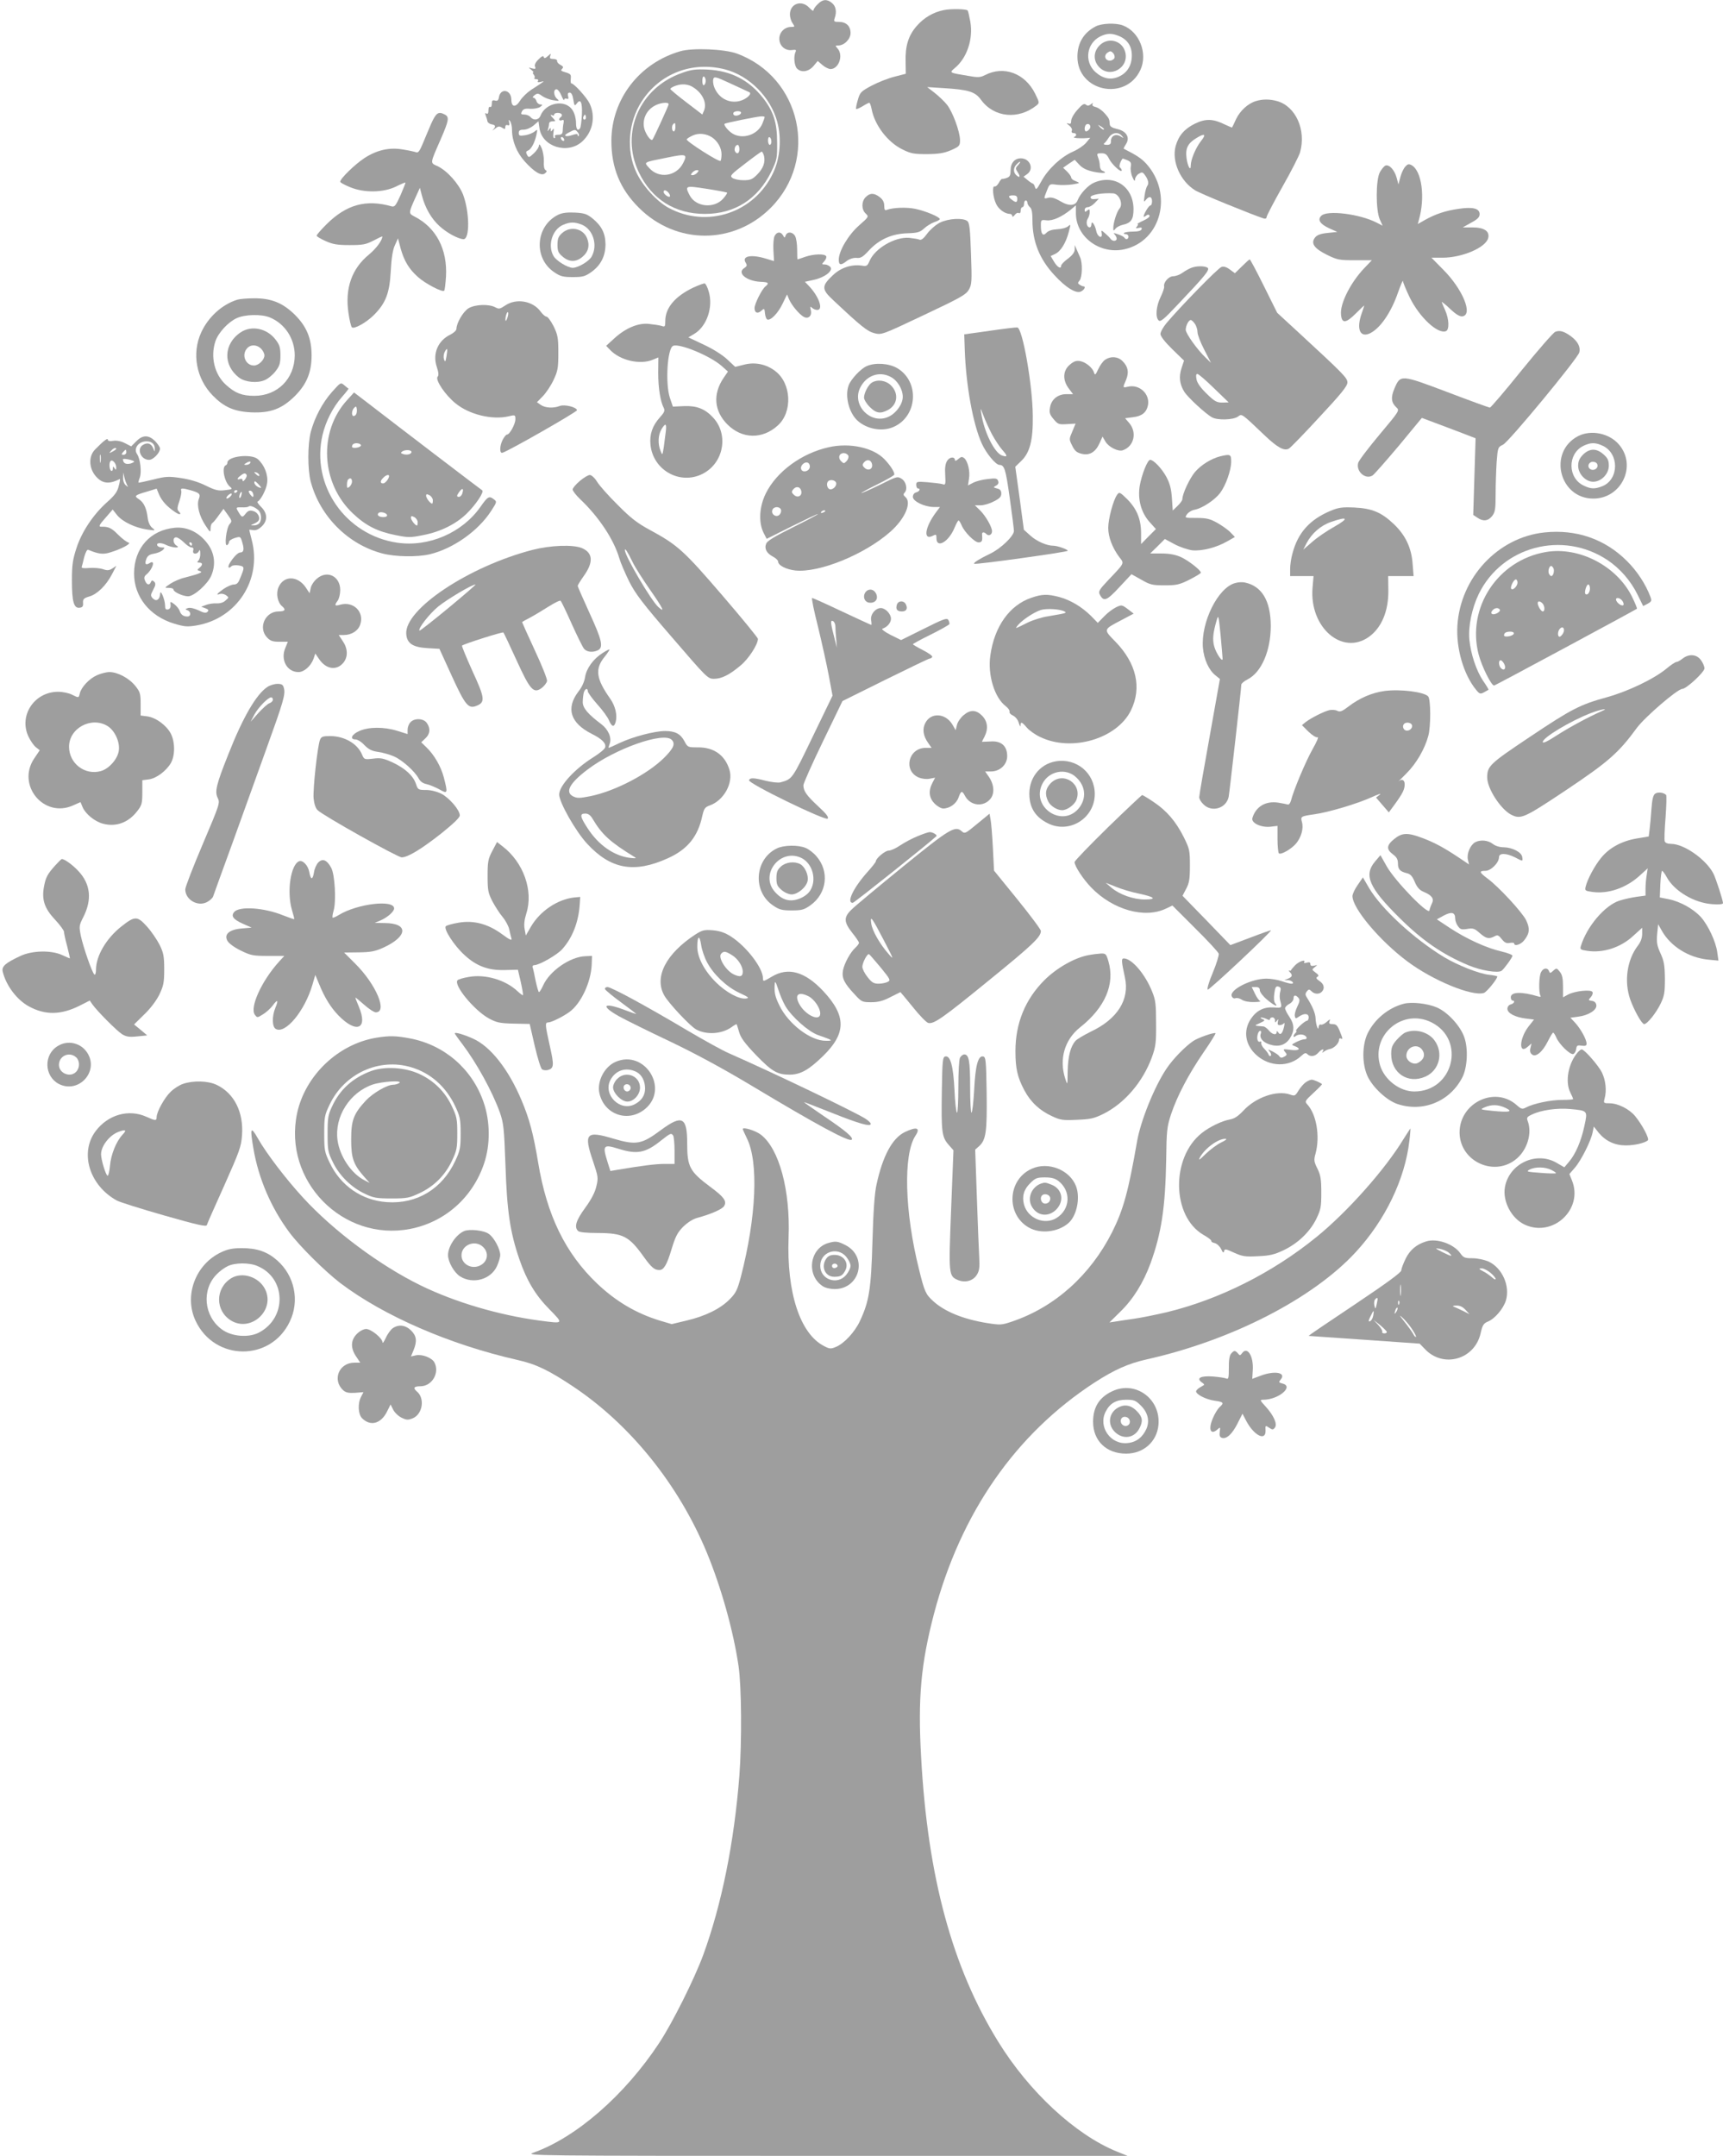 <?xml version="1.0" standalone="no"?>
<!DOCTYPE svg PUBLIC "-//W3C//DTD SVG 20010904//EN"
 "http://www.w3.org/TR/2001/REC-SVG-20010904/DTD/svg10.dtd">
<svg version="1.0" xmlns="http://www.w3.org/2000/svg"
 width="1023pt" height="1280pt" viewBox="0 0 1023 1280"
 preserveAspectRatio="xMidYMid meet">
<g transform="translate(0,1280) scale(0.1,-0.1)"
fill="#9e9e9e" stroke="none">
<path d="M4855 12775 c-14 -13 -25 -29 -25 -36 0 -7 -11 0 -25 15 -45 49 -115
25 -115 -40 0 -16 7 -40 16 -52 14 -21 14 -22 -9 -22 -39 0 -70 -32 -70 -70 0
-42 35 -73 76 -67 23 3 26 1 20 -12 -12 -27 -7 -81 9 -98 26 -26 69 -19 98 15
l25 30 28 -24 c15 -13 37 -24 48 -24 49 0 78 82 42 122 -15 17 -15 18 4 18 36
0 73 38 73 74 0 41 -26 66 -69 66 -29 0 -32 2 -25 23 13 37 7 70 -16 89 -30
25 -56 23 -85 -7z"/>
<path d="M5603 12740 c-63 -13 -117 -45 -160 -94 -49 -56 -69 -118 -66 -213
l1 -71 -66 -17 c-37 -9 -98 -33 -136 -53 -65 -35 -70 -40 -83 -86 -8 -26 -12
-50 -10 -53 3 -2 20 5 38 16 19 12 37 21 40 21 4 0 10 -17 14 -37 18 -96 95
-197 183 -240 50 -25 68 -28 147 -28 72 1 101 6 143 24 49 22 52 26 52 60 -1
51 -44 168 -78 210 -16 20 -49 51 -73 70 l-44 34 95 -6 c150 -9 190 -21 225
-70 77 -105 221 -119 329 -33 18 15 18 17 -8 70 -60 121 -186 168 -298 110
-28 -14 -41 -15 -102 -4 -112 19 -111 17 -76 47 72 60 109 172 91 275 -6 33
-13 63 -16 66 -9 9 -100 11 -142 2z"/>
<path d="M6505 12643 c-71 -37 -108 -99 -108 -180 0 -207 287 -266 374 -78 45
98 -6 227 -104 264 -41 16 -127 13 -162 -6z m139 -57 c50 -21 76 -60 76 -115
0 -58 -26 -102 -75 -125 -49 -23 -96 -14 -142 27 -67 62 -52 170 30 211 40 19
68 20 111 2z"/>
<path d="M6529 12531 c-37 -37 -39 -88 -6 -126 66 -76 188 -5 156 92 -21 64
-101 83 -150 34z m88 -75 c-4 -9 -16 -16 -27 -16 -29 0 -38 30 -15 47 16 11
21 11 33 -1 8 -8 12 -22 9 -30z"/>
<path d="M4040 12496 c-244 -70 -410 -286 -410 -533 0 -160 52 -286 164 -397
221 -220 561 -220 781 -1 289 289 182 777 -200 917 -74 27 -263 35 -335 14z
m265 -108 c143 -37 270 -164 310 -312 26 -97 17 -214 -24 -301 -111 -239 -394
-333 -623 -208 -69 38 -153 130 -190 210 -61 129 -48 298 32 421 107 166 300
240 495 190z"/>
<path d="M4049 12367 c-252 -88 -368 -356 -256 -590 76 -160 215 -247 392
-247 177 0 315 88 394 250 34 71 36 80 35 175 0 118 -22 185 -85 265 -84 106
-190 160 -329 167 -71 3 -96 0 -151 -20z m141 -47 c0 -10 -4 -22 -10 -25 -6
-4 -10 7 -10 25 0 18 4 29 10 25 6 -3 10 -15 10 -25z m258 -67 c20 -8 -14 -41
-54 -52 -65 -18 -129 17 -154 83 -6 16 -8 37 -5 47 5 16 15 14 103 -27 53 -25
103 -48 110 -51z m-345 36 c62 -32 96 -94 78 -143 l-11 -26 -94 72 c-53 40
-95 76 -96 79 0 10 44 28 73 28 16 1 38 -4 50 -10z m-133 -108 c0 -8 -89 -202
-96 -210 -11 -12 -46 41 -51 76 -7 50 16 97 60 123 32 20 87 27 87 11z m430
-50 c0 -12 -29 -23 -41 -15 -5 3 -7 10 -4 15 8 12 45 12 45 0z m140 -26 c0 -3
-6 -21 -14 -40 -28 -65 -115 -94 -175 -59 -26 15 -56 52 -49 59 5 5 191 43
216 44 12 1 22 -1 22 -4z m-530 -60 c0 -14 -4 -25 -10 -25 -11 0 -14 33 -3 43
11 11 13 8 13 -18z m217 -60 c34 -23 57 -63 57 -101 0 -18 -3 -36 -6 -39 -9
-9 -207 118 -201 128 3 5 19 15 37 23 35 16 78 11 113 -11z m353 -26 c0 -10
-4 -19 -10 -19 -5 0 -10 12 -10 26 0 14 4 23 10 19 6 -3 10 -15 10 -26z m-190
-44 c0 -26 -14 -33 -25 -15 -9 14 1 40 15 40 5 0 10 -11 10 -25z m146 -40 c9
-38 -4 -75 -41 -112 -28 -28 -40 -33 -81 -33 -27 0 -57 7 -66 14 -16 12 -9 20
75 84 50 39 95 71 99 72 4 0 10 -11 14 -25z m-481 -45 c-40 -77 -142 -92 -199
-29 -34 38 -41 34 103 63 117 24 125 22 96 -34z m85 -55 c-7 -8 -19 -15 -27
-15 -13 0 -13 3 -3 15 7 8 19 15 27 15 13 0 13 -3 3 -15z m177 -119 c2 -2 -8
-18 -24 -36 -54 -60 -162 -49 -198 20 -30 58 -27 59 101 39 64 -10 118 -20
121 -23z m-347 -1 c7 -9 10 -18 7 -22 -8 -7 -37 15 -37 28 0 14 16 11 30 -6z"/>
<path d="M3198 12448 c-18 -17 -26 -33 -21 -44 5 -13 2 -15 -18 -10 -23 7 -23
6 -5 -8 11 -9 16 -16 12 -16 -5 0 -3 -6 3 -13 6 -8 8 -17 4 -20 -3 -4 1 -7 11
-7 10 0 14 -5 10 -11 -4 -8 1 -9 17 -5 27 7 27 7 -57 -47 -24 -16 -53 -44 -65
-63 -27 -44 -53 -42 -53 5 -1 60 -66 70 -74 12 -3 -17 -9 -22 -23 -18 -15 4
-19 0 -19 -20 0 -13 -4 -21 -10 -18 -6 4 -10 -5 -10 -20 0 -17 -4 -24 -12 -19
-8 5 -9 2 -4 -12 4 -10 9 -26 10 -34 2 -8 13 -16 24 -18 25 -4 27 -12 10 -32
-7 -8 -3 -6 10 5 19 16 26 17 43 7 16 -10 19 -10 19 4 0 10 6 14 14 11 10 -4
12 1 9 16 -4 18 -3 19 6 7 6 -8 11 -31 11 -51 0 -66 28 -135 76 -188 57 -63
99 -88 120 -70 12 10 12 14 2 20 -7 5 -11 25 -9 51 1 24 -5 59 -13 78 -9 21
-15 28 -16 17 0 -11 -14 -32 -30 -47 -29 -27 -31 -27 -41 -9 -8 15 -6 21 6 25
19 8 40 47 50 94 7 34 7 34 -11 19 -11 -9 -36 -19 -56 -22 -33 -5 -38 -3 -38
14 0 14 7 19 29 19 17 0 42 11 59 25 l29 25 6 -41 c15 -111 169 -158 255 -78
62 58 79 147 43 224 -17 36 -93 120 -109 120 -3 0 -5 12 -3 28 2 27 1 28 -48
43 -11 4 -11 8 -3 16 9 9 6 14 -11 23 -12 6 -21 17 -19 23 1 7 -9 12 -23 12
-19 0 -23 4 -18 18 6 16 5 16 -14 -1 -16 -14 -22 -15 -25 -5 -2 9 -12 4 -30
-14z m135 -215 c9 -21 16 -33 16 -26 1 7 7 10 15 7 11 -4 13 0 9 15 -4 14 -1
21 10 21 9 0 17 -14 21 -41 6 -38 8 -40 20 -24 23 32 34 8 31 -65 -2 -38 -7
-74 -10 -80 -14 -22 -25 -8 -25 31 0 24 -8 55 -20 74 -42 68 -160 47 -191 -32
-10 -26 -41 -30 -59 -8 -7 8 -23 15 -37 15 -20 0 -22 3 -14 19 8 14 20 18 50
15 22 -1 47 4 58 11 16 13 16 14 1 15 -9 0 -20 9 -23 20 -3 11 -12 20 -18 20
-7 0 -4 7 7 15 16 12 22 12 45 -5 14 -10 44 -22 66 -25 36 -6 38 -5 23 8 -21
17 -24 57 -4 57 8 0 21 -17 29 -37z m2 -112 c3 -5 1 -12 -5 -16 -16 -10 -12
-25 5 -19 12 5 14 1 11 -17 -3 -13 -5 -34 -5 -46 -1 -18 -7 -23 -27 -23 -14 0
-23 -4 -19 -10 3 -5 2 -10 -4 -10 -6 0 -8 13 -5 33 4 24 3 28 -5 17 -10 -13
-11 -13 -11 0 0 13 -2 13 -11 0 -9 -12 -10 -12 -5 3 3 10 6 25 6 33 0 8 9 14
21 14 19 0 19 1 5 16 -18 17 -21 28 -6 19 6 -3 10 -1 10 4 0 13 37 15 45 2z
m141 -28 c-10 -10 -19 5 -10 18 6 11 8 11 12 0 2 -7 1 -15 -2 -18z m-46 -78
c7 -9 10 -18 6 -22 -3 -3 -6 -1 -6 5 0 8 -8 8 -30 1 -42 -15 -61 -5 -25 13 39
21 40 21 55 3z m-80 -46 c0 -6 -4 -7 -10 -4 -5 3 -10 11 -10 16 0 6 5 7 10 4
6 -3 10 -11 10 -16z"/>
<path d="M7457 12200 c-47 -14 -94 -57 -118 -107 -12 -27 -23 -49 -24 -50 0
-1 -20 7 -43 18 -69 34 -113 36 -177 5 -63 -31 -98 -72 -115 -134 -24 -90 28
-208 116 -262 29 -19 341 -146 407 -167 10 -3 17 0 17 8 0 7 42 88 94 180 52
91 99 184 105 205 37 133 -26 273 -137 304 -43 12 -86 12 -125 0z m-326 -237
c-31 -39 -61 -110 -61 -145 0 -38 -18 -7 -25 42 -8 59 7 89 58 120 50 31 61
24 28 -17z"/>
<path d="M6397 12148 c-21 -23 -37 -52 -37 -65 0 -17 -4 -21 -17 -16 -13 4
-11 0 4 -11 13 -10 20 -23 17 -31 -4 -9 0 -15 10 -15 19 0 21 -16 4 -23 -14
-6 33 -10 71 -7 l24 2 -24 -29 c-13 -16 -48 -40 -78 -53 -71 -31 -150 -105
-188 -176 -27 -49 -32 -54 -38 -35 -3 11 -9 21 -13 21 -4 1 -18 10 -31 21
l-24 20 21 15 c43 30 18 94 -37 94 -37 0 -61 -28 -61 -73 0 -28 -5 -37 -22
-43 -13 -5 -26 -7 -29 -6 -3 0 -12 -10 -19 -24 -8 -14 -19 -23 -24 -21 -17 7
-11 -64 8 -103 15 -33 53 -60 83 -60 7 0 13 -6 13 -12 1 -8 6 -5 15 6 7 10 18
15 24 11 7 -3 11 2 11 14 0 12 5 21 10 21 6 0 10 9 10 20 0 11 5 20 10 20 6 0
10 -6 10 -14 0 -7 7 -19 15 -26 11 -9 15 -32 15 -79 0 -125 42 -229 129 -323
69 -76 132 -114 160 -98 20 10 29 30 14 30 -5 0 -14 4 -22 9 -13 8 -13 12 -1
26 16 20 18 105 3 137 -6 13 -15 34 -21 48 l-11 25 0 -26 c-1 -17 -13 -34 -41
-55 -22 -16 -40 -35 -40 -42 0 -22 -23 -8 -43 26 l-19 32 26 12 c33 15 64 64
81 129 13 48 13 50 -3 36 -10 -9 -39 -17 -65 -18 -31 -2 -53 -9 -64 -21 -21
-23 -33 -8 -33 42 0 35 1 36 34 32 36 -4 88 19 143 63 l31 26 0 -50 c2 -139
143 -243 288 -211 219 49 291 330 129 509 -29 31 -56 49 -133 88 -2 1 4 13 13
27 26 39 3 78 -52 90 -30 7 -43 15 -44 28 -2 31 -3 34 -30 65 -14 16 -37 33
-52 37 -18 4 -25 11 -20 19 4 8 1 7 -10 -2 -13 -10 -20 -11 -30 -2 -11 8 -22
1 -50 -31z m71 -115 c-6 -7 -14 -13 -19 -13 -14 0 -11 38 4 43 17 6 28 -15 15
-30z m86 -2 c-2 -3 -12 3 -22 13 -16 17 -16 18 5 5 12 -7 20 -15 17 -18z m107
-38 c13 -15 12 -15 -9 -2 -28 17 -57 2 -56 -30 0 -16 -5 -21 -25 -21 -14 0
-21 4 -16 8 6 4 18 19 28 35 20 31 57 36 78 10z m-76 -136 c16 -33 75 -87 75
-68 0 5 -5 13 -10 16 -8 5 0 34 15 53 1 1 14 -3 28 -9 21 -9 25 -17 21 -38 -3
-15 1 -43 9 -61 11 -25 16 -29 16 -15 1 11 10 26 22 33 18 11 23 11 35 -5 21
-27 27 -53 16 -66 -5 -7 -13 -32 -16 -57 -6 -40 -5 -43 7 -27 20 25 37 21 37
-8 0 -14 -4 -25 -10 -25 -9 0 -40 -51 -40 -66 0 -3 6 -1 14 5 10 8 16 9 21 1
4 -6 -12 -19 -37 -30 -24 -11 -39 -20 -34 -20 5 0 3 -6 -3 -14 -10 -12 -8 -13
10 -9 16 4 20 2 17 -8 -3 -9 -20 -14 -51 -14 -25 0 -49 -4 -53 -8 -4 -4 0 -7
9 -7 10 0 17 -7 17 -15 0 -16 -16 -20 -24 -6 -3 5 -20 14 -38 20 -26 9 -30 9
-20 -1 6 -6 12 -18 12 -25 0 -17 -26 -17 -37 0 -4 6 -19 21 -32 32 -23 20 -23
20 -20 0 7 -36 -25 -23 -32 13 -8 39 -29 67 -29 39 0 -9 -5 -17 -10 -17 -17 0
-24 31 -12 51 7 10 12 28 12 40 0 18 -2 19 -15 9 -12 -10 -15 -10 -15 4 0 9 8
16 18 16 10 0 29 11 42 25 l24 25 -25 -2 c-15 -2 -24 2 -24 11 0 15 70 27 135
23 35 -3 60 -64 37 -90 -16 -18 -37 -84 -37 -116 0 -18 1 -18 13 -4 6 9 26 19
42 23 51 11 65 32 65 94 -1 132 -113 208 -233 157 -35 -14 -83 -65 -98 -103
-13 -36 -51 -39 -103 -8 -32 19 -54 25 -71 21 -30 -8 -29 -8 -9 43 16 40 16
40 59 34 24 -3 65 -2 92 2 47 8 47 8 21 19 -16 5 -28 15 -28 22 0 6 -11 22
-24 35 l-24 23 34 24 35 23 27 -29 c20 -21 44 -33 86 -42 55 -11 88 -8 52 6
-9 3 -16 17 -16 29 0 13 -4 35 -10 49 -9 24 -8 26 20 26 23 0 32 -7 45 -33z
m-540 -37 c-17 -18 -17 -21 -1 -45 17 -26 9 -34 -12 -13 -17 17 -15 44 4 62
22 23 30 20 9 -4z m-5 -200 c0 -23 -8 -25 -32 -6 -25 18 -22 26 7 26 18 0 25
-5 25 -20z"/>
<path d="M2561 12068 c-15 -35 -38 -89 -51 -121 -18 -44 -28 -56 -39 -51 -9 3
-43 11 -76 16 -81 15 -157 -2 -232 -51 -56 -37 -143 -121 -143 -140 0 -5 26
-19 58 -32 84 -35 197 -33 272 3 30 15 56 26 57 24 2 -1 -12 -35 -29 -75 -28
-62 -35 -71 -53 -66 -152 43 -268 11 -387 -107 -32 -32 -58 -62 -58 -67 0 -5
24 -19 53 -32 42 -19 69 -24 142 -24 78 0 97 3 143 27 28 15 52 26 52 24 0
-23 -36 -71 -79 -107 -102 -83 -144 -201 -122 -347 6 -42 15 -80 20 -85 13
-13 86 28 131 73 70 70 93 129 100 260 4 78 12 128 25 155 l18 40 16 -61 c21
-74 49 -121 103 -169 42 -38 145 -92 155 -81 4 3 8 41 11 84 9 162 -58 290
-186 356 -37 19 -37 20 5 114 l26 57 12 -46 c19 -73 56 -137 103 -180 44 -41
113 -78 144 -79 38 0 36 160 -2 263 -25 65 -94 143 -153 171 -44 20 -45 12 19
158 49 113 53 133 25 148 -38 20 -51 11 -80 -52z"/>
<path d="M8343 11810 c-10 -11 -23 -39 -29 -63 l-11 -42 -11 41 c-13 46 -44
79 -66 71 -8 -3 -23 -21 -33 -39 -25 -45 -25 -225 -1 -280 l17 -38 -37 19
c-100 51 -293 75 -327 40 -24 -23 -8 -49 46 -74 l49 -22 -58 -6 c-41 -4 -62
-12 -74 -27 -27 -34 -6 -65 71 -103 61 -30 73 -32 166 -32 l100 0 -43 -45
c-82 -85 -146 -211 -140 -276 4 -56 28 -55 88 5 27 27 50 49 50 47 0 -2 -7
-23 -15 -46 -32 -90 -12 -144 44 -121 62 26 130 123 172 246 16 44 28 74 29
66 0 -8 18 -51 39 -95 58 -119 167 -221 216 -202 21 8 19 72 -5 125 -11 24
-20 46 -20 48 0 3 23 -15 50 -41 35 -33 57 -46 73 -44 64 9 2 161 -115 278
l-69 70 65 0 c117 0 258 60 272 117 10 40 -24 63 -95 63 l-56 0 50 28 c39 21
50 33 50 51 0 34 -42 44 -126 31 -77 -11 -136 -31 -197 -65 l-44 -25 6 23 c39
134 18 294 -44 327 -16 8 -23 6 -37 -10z"/>
<path d="M5140 11630 c-26 -26 -26 -74 0 -98 19 -18 19 -19 -39 -70 -64 -56
-121 -152 -121 -204 0 -33 13 -35 48 -7 16 12 38 19 57 18 25 -3 38 5 74 44
60 65 135 99 227 102 62 2 76 6 101 29 15 14 43 31 60 37 18 6 33 14 33 18 0
13 -84 48 -145 61 -53 11 -132 8 -170 -6 -11 -5 -15 1 -15 24 0 21 -8 37 -26
51 -33 26 -58 27 -84 1z"/>
<path d="M3312 11524 c-134 -68 -145 -259 -20 -341 35 -24 52 -28 109 -28 59
0 73 4 110 30 56 40 84 95 84 165 -1 66 -23 109 -78 154 -33 26 -48 31 -105
34 -48 2 -76 -2 -100 -14z m143 -58 c66 -28 95 -119 59 -187 -14 -29 -80 -68
-113 -69 -30 0 -97 41 -114 69 -37 63 -9 158 56 186 41 18 69 18 112 1z"/>
<path d="M3336 11415 c-21 -19 -26 -33 -26 -69 0 -37 5 -48 31 -70 39 -33 79
-33 117 -1 36 30 45 69 27 112 -24 58 -101 73 -149 28z"/>
<path d="M5580 11478 c-25 -13 -58 -42 -75 -65 -20 -28 -35 -40 -45 -36 -8 4
-36 8 -62 11 -84 7 -203 -62 -235 -137 -13 -30 -17 -33 -46 -28 -61 9 -125
-12 -172 -57 -68 -64 -68 -83 2 -148 165 -155 202 -185 244 -196 43 -11 46
-10 293 107 221 104 252 122 269 152 17 31 18 49 12 214 -5 150 -9 182 -22
193 -27 20 -113 15 -163 -10z"/>
<path d="M4599 11399 c-6 -13 -9 -49 -7 -85 2 -35 4 -64 3 -64 0 0 -22 7 -49
15 -86 26 -143 15 -119 -24 10 -16 9 -21 -9 -33 -44 -29 15 -77 97 -81 48 -2
54 -7 29 -28 -21 -17 -64 -103 -64 -128 0 -28 18 -36 40 -16 18 16 19 15 22
-16 2 -18 8 -34 14 -36 20 -7 63 37 90 93 l27 56 12 -29 c15 -35 61 -90 87
-104 28 -15 50 6 42 40 -5 21 -4 24 7 14 7 -7 21 -13 31 -13 38 0 11 78 -48
141 l-25 26 55 12 c65 15 114 54 96 76 -7 8 -22 15 -33 15 -19 0 -19 1 -3 19
10 11 15 25 11 30 -9 16 -76 13 -125 -4 -23 -8 -43 -15 -45 -15 -1 0 -2 26 -2
58 0 31 -5 67 -12 80 -14 26 -46 29 -56 5 -6 -17 -7 -17 -16 0 -14 23 -36 22
-50 -4z"/>
<path d="M7374 11219 l-42 -41 -30 22 c-20 15 -37 20 -50 15 -20 -6 -247 -239
-326 -333 -20 -24 -36 -53 -36 -65 0 -13 27 -48 70 -90 l70 -68 -15 -45 c-16
-49 -12 -94 16 -139 19 -32 129 -134 166 -153 32 -18 124 -15 152 4 26 18 17
25 162 -113 75 -71 114 -92 142 -76 8 4 90 88 181 187 128 137 166 184 166
205 0 27 -19 47 -291 298 l-126 116 -79 159 c-43 87 -81 158 -84 158 -3 0 -24
-19 -46 -41z m-280 -341 c9 -12 16 -35 16 -50 0 -15 18 -62 40 -104 l40 -78
-31 30 c-49 46 -119 144 -119 166 0 24 17 58 30 58 5 0 16 -10 24 -22z m114
-383 l87 -84 -38 -1 c-33 0 -46 7 -93 53 -35 34 -56 63 -60 85 -4 21 -3 32 5
32 7 0 51 -38 99 -85z"/>
<path d="M7071 11209 c-13 -5 -36 -18 -51 -29 -15 -11 -40 -20 -54 -20 -27 0
-60 -37 -54 -62 1 -7 -8 -35 -21 -61 -27 -55 -32 -120 -12 -139 11 -11 31 6
112 92 167 176 195 210 178 221 -18 11 -67 11 -98 -2z"/>
<path d="M4115 11092 c-108 -52 -165 -120 -165 -198 0 -33 -2 -36 -22 -29 -13
4 -46 9 -75 12 -64 7 -140 -25 -208 -88 l-46 -42 22 -23 c60 -64 178 -91 254
-60 l34 14 -1 -91 c0 -91 13 -171 33 -209 8 -16 4 -26 -24 -57 -43 -48 -61
-99 -55 -161 16 -159 189 -247 324 -165 115 70 138 232 46 328 -47 50 -96 69
-170 66 l-67 -3 -17 50 c-29 85 -16 298 19 311 39 15 218 -59 287 -119 l38
-34 -26 -38 c-65 -96 -56 -197 23 -276 87 -87 208 -89 299 -6 89 80 81 250
-15 323 -53 41 -121 55 -185 38 l-53 -13 -48 45 c-29 27 -85 62 -139 87 l-91
43 37 22 c74 46 111 159 84 250 -7 25 -18 46 -23 48 -6 2 -37 -10 -70 -25z
m-162 -854 c-3 -24 -8 -65 -12 -93 -8 -49 -8 -50 -19 -22 -17 41 -15 94 5 128
24 40 32 36 26 -13z"/>
<path d="M1410 11021 c-91 -28 -174 -103 -216 -196 -56 -123 -29 -273 69 -373
66 -68 126 -95 227 -100 116 -5 183 20 261 97 70 70 99 141 99 241 0 100 -29
171 -99 241 -72 71 -141 99 -244 98 -40 0 -83 -4 -97 -8z m193 -106 c89 -37
147 -126 147 -225 -1 -138 -102 -240 -240 -240 -73 0 -114 16 -168 65 -68 61
-94 166 -63 259 17 51 76 114 126 137 49 23 149 25 198 4z"/>
<path d="M1429 10827 c-103 -69 -106 -197 -8 -270 36 -26 106 -33 150 -14 20
8 49 32 65 53 24 31 29 47 29 94 0 47 -5 63 -29 94 -51 67 -143 86 -207 43z
m121 -97 c11 -11 20 -29 20 -40 0 -26 -34 -60 -62 -60 -50 0 -76 63 -41 102
21 24 58 23 83 -2z"/>
<path d="M2999 10986 c-31 -21 -37 -22 -59 -10 -38 20 -119 17 -158 -6 -32
-20 -71 -86 -72 -122 0 -10 -16 -24 -35 -34 -74 -35 -108 -113 -82 -191 11
-34 13 -51 5 -60 -15 -18 46 -109 106 -157 81 -67 217 -100 314 -78 41 10 42
9 42 -17 0 -29 -34 -91 -50 -91 -5 0 -16 -13 -25 -30 -19 -37 -20 -83 -2 -78
32 8 446 244 443 253 -5 19 -74 35 -102 25 -38 -15 -87 -12 -113 6 l-23 16 36
37 c19 20 48 63 63 96 25 53 28 71 28 160 0 89 -3 106 -28 158 -16 31 -35 57
-42 57 -8 0 -23 14 -35 30 -46 64 -145 81 -211 36z m12 -77 c-6 -16 -10 -18
-10 -7 -1 22 12 55 16 42 2 -6 -1 -22 -6 -35z m-360 -224 c-6 -34 -8 -37 -15
-18 -4 13 -2 31 4 43 16 30 19 22 11 -25z"/>
<path d="M5875 10836 l-150 -21 3 -90 c7 -211 49 -445 102 -560 26 -57 82
-125 104 -125 30 -1 37 -25 61 -195 14 -98 25 -187 25 -197 0 -30 -78 -105
-139 -134 -66 -32 -103 -55 -97 -61 6 -7 556 70 556 77 0 8 -62 30 -85 30 -40
0 -99 26 -136 59 l-40 36 -25 187 -26 187 35 34 c51 48 71 123 69 267 -1 183
-61 523 -92 526 -8 1 -82 -8 -165 -20z m15 -615 c18 -33 45 -74 61 -92 32 -36
32 -44 0 -34 -46 14 -109 142 -125 252 -6 35 -5 34 13 -14 11 -29 34 -80 51
-112z"/>
<path d="M9234 10830 c-11 -4 -101 -107 -200 -229 -98 -122 -183 -221 -188
-221 -5 0 -118 41 -252 92 -278 105 -279 105 -315 21 -22 -52 -19 -83 11 -111
21 -19 20 -20 -100 -163 -66 -79 -123 -154 -126 -167 -14 -51 43 -101 85 -75
9 5 78 84 155 175 l138 167 77 -29 c42 -15 113 -43 159 -60 l83 -32 -7 -227
-7 -228 24 -16 c34 -24 64 -21 88 9 18 23 21 41 21 129 0 56 3 142 6 191 7 87
7 89 38 104 35 17 443 511 453 548 8 32 -9 65 -49 95 -41 30 -67 38 -94 27z"/>
<path d="M6561 10664 c-13 -9 -31 -35 -41 -57 -15 -33 -19 -36 -24 -20 -9 30
-48 62 -82 69 -24 4 -37 0 -62 -21 -42 -35 -44 -92 -6 -142 l25 -33 -40 0
c-51 0 -90 -32 -97 -81 -5 -29 -1 -41 22 -68 25 -30 31 -32 79 -29 l51 3 -19
-46 c-20 -46 -20 -47 -1 -85 15 -31 27 -41 56 -48 47 -12 83 10 107 64 l17 38
17 -29 c19 -33 76 -62 104 -52 66 23 85 105 38 161 l-25 29 46 6 c54 6 81 28
90 72 12 67 -52 126 -120 109 -31 -7 -31 -7 -10 41 18 45 12 78 -21 111 -28
28 -70 31 -104 8z"/>
<path d="M5145 10626 c-34 -15 -92 -76 -106 -113 -24 -63 1 -163 52 -210 55
-50 144 -67 211 -39 146 61 161 271 24 351 -49 28 -130 34 -181 11z m144 -64
c40 -21 71 -73 71 -118 0 -42 -37 -95 -82 -117 -105 -52 -223 66 -171 171 36
73 114 101 182 64z"/>
<path d="M5177 10529 c-21 -13 -47 -61 -47 -90 0 -11 15 -36 34 -55 37 -37 62
-42 106 -19 59 30 68 98 21 146 -31 31 -79 38 -114 18z"/>
<path d="M1972 10474 c-57 -64 -104 -152 -127 -239 -19 -75 -19 -223 0 -295
55 -206 222 -373 426 -426 77 -20 204 -22 279 -5 140 33 290 139 367 259 33
51 34 54 16 67 -29 23 -37 18 -81 -45 -109 -154 -307 -239 -493 -212 -308 45
-514 342 -444 640 19 81 62 165 115 225 23 26 41 49 39 50 -2 1 -14 10 -25 20
-21 18 -22 17 -72 -39z"/>
<path d="M2062 10426 c-173 -188 -157 -496 34 -675 76 -72 146 -107 253 -128
74 -15 88 -15 163 0 103 20 194 65 257 126 56 54 107 131 94 140 -11 7 -521
396 -659 503 l-102 78 -40 -44z m54 -82 c-3 -8 -10 -14 -16 -14 -14 0 -13 33
3 49 10 10 13 9 15 -4 2 -9 1 -23 -2 -31z m27 -189 c-3 -13 -53 -20 -53 -7 0
15 13 23 35 20 11 -2 19 -7 18 -13z m300 -40 c-3 -13 -30 -18 -51 -10 -14 5
-14 7 -2 16 19 11 56 8 53 -6z m-133 -141 c0 -16 -23 -44 -35 -44 -19 0 -19
15 1 34 15 16 34 21 34 10z m-220 -33 c0 -10 -7 -24 -15 -31 -13 -10 -15 -9
-15 12 0 14 3 28 7 31 12 13 23 7 23 -12z m655 -70 c-3 -12 -13 -21 -21 -21
-9 0 -12 5 -8 13 23 40 41 46 29 8z m-175 -41 c0 -11 -2 -20 -4 -20 -11 0 -36
33 -36 46 0 12 4 12 20 4 11 -6 20 -20 20 -30z m-272 -87 c2 -8 -6 -13 -22
-13 -26 0 -40 12 -29 24 11 11 46 2 51 -11z m182 -43 c0 -11 -2 -20 -4 -20
-11 0 -36 33 -36 46 0 12 4 12 20 4 11 -6 20 -20 20 -30z"/>
<path d="M9368 10210 c-178 -95 -110 -370 92 -370 167 0 260 194 153 320 -57
68 -167 91 -245 50z m149 -57 c97 -46 96 -198 -2 -239 -45 -18 -69 -18 -112 3
-96 45 -97 189 -2 236 43 21 72 21 116 0z"/>
<path d="M9399 10101 c-21 -22 -29 -39 -29 -66 0 -48 44 -95 89 -95 48 0 93
46 93 95 0 31 -6 45 -31 67 -42 38 -83 37 -122 -1z m86 -66 c0 -22 -31 -33
-47 -17 -17 17 -1 44 24 40 15 -2 23 -10 23 -23z"/>
<path d="M809 10180 l-30 -30 -37 19 c-23 12 -49 17 -69 14 -22 -4 -33 -1 -33
7 0 12 -26 -8 -75 -58 -44 -44 -37 -125 17 -173 34 -31 73 -32 129 -3 3 2 1
-17 -6 -41 -8 -35 -24 -56 -69 -96 -83 -74 -151 -177 -182 -273 -22 -67 -27
-100 -27 -191 0 -126 11 -168 46 -163 17 2 22 9 20 29 -1 22 4 28 38 38 47 14
99 65 134 132 l26 50 -24 -16 c-19 -12 -30 -13 -56 -4 -18 6 -54 9 -81 7 -32
-3 -47 -1 -45 6 2 6 9 33 15 59 8 28 17 46 24 43 59 -25 88 -29 129 -16 67 20
131 54 110 59 -10 2 -38 23 -62 47 -39 40 -58 48 -98 47 -20 -1 -16 9 27 57
l39 45 27 -34 c32 -39 108 -75 179 -85 49 -7 50 -6 28 11 -13 11 -23 33 -26
58 -7 58 -23 92 -52 111 -31 20 -26 24 53 47 l52 16 14 -34 c17 -39 46 -71 94
-104 30 -21 44 -17 21 6 -8 8 -6 24 6 58 9 27 14 54 11 62 -6 16 7 16 54 3 56
-16 62 -23 50 -54 -13 -36 3 -100 41 -157 27 -41 29 -42 29 -17 0 15 5 30 11
33 6 4 23 24 38 46 l28 38 26 -36 c25 -35 25 -38 10 -55 -19 -22 -33 -135 -14
-124 6 4 11 13 11 19 0 7 15 17 34 23 34 10 34 10 45 -28 12 -40 8 -58 -13
-58 -14 0 -44 -32 -64 -67 -12 -23 -4 -31 13 -14 6 5 25 7 43 4 35 -6 36 -9 6
-80 -9 -24 -19 -33 -35 -33 -13 0 -40 -12 -61 -26 -40 -28 -49 -40 -22 -30 9
3 24 0 35 -7 19 -14 19 -14 -2 -32 -12 -12 -32 -18 -53 -17 -19 1 -46 -3 -62
-9 l-29 -11 24 -9 c19 -7 22 -12 13 -21 -9 -9 -22 -7 -54 9 -26 12 -51 17 -62
13 -17 -6 -18 -7 -3 -13 22 -8 22 -37 0 -37 -25 0 -39 11 -47 35 -4 11 -18 28
-31 38 -25 18 -25 18 -22 -5 1 -14 -4 -23 -15 -26 -14 -3 -18 3 -18 25 -1 35
-28 99 -29 68 -2 -34 -22 -48 -42 -29 -13 12 -15 21 -8 35 5 10 13 27 18 37 5
11 4 22 -4 29 -10 9 -14 9 -19 -2 -8 -22 -25 -18 -35 8 -7 16 -5 26 9 37 37
31 54 89 20 68 -25 -16 -33 -7 -21 24 7 18 19 27 45 31 20 3 43 13 52 21 14
15 14 16 -5 16 -11 0 -23 5 -26 10 -11 18 20 21 51 5 34 -17 92 -22 62 -4 -22
13 -24 49 -2 49 8 0 29 -13 46 -30 16 -16 36 -30 45 -30 10 0 14 -6 10 -19 -6
-23 25 -24 35 -1 4 9 7 4 7 -16 1 -16 -4 -35 -11 -42 -9 -9 -8 -12 5 -12 21 0
22 -14 1 -31 -15 -12 -14 -14 2 -19 14 -5 12 -8 -12 -17 -16 -6 -51 -15 -77
-22 -27 -6 -65 -23 -85 -36 -37 -25 -37 -25 -9 -25 15 0 27 -4 27 -10 0 -14
55 -40 87 -40 35 0 117 73 138 124 26 62 20 127 -18 182 -49 70 -122 108 -198
101 -146 -13 -243 -121 -243 -272 0 -137 92 -253 237 -297 63 -19 79 -20 134
-11 240 41 389 272 328 506 -8 32 -15 59 -15 61 0 2 10 1 23 -1 15 -3 32 4 50
21 37 34 36 78 -2 116 -16 16 -26 30 -22 32 19 8 52 72 57 110 7 49 -16 107
-55 142 -38 34 -181 18 -181 -21 0 -6 -4 -13 -9 -15 -27 -9 -9 -101 25 -128
16 -14 13 -15 -30 -20 -39 -5 -57 -1 -114 27 -44 22 -95 37 -148 45 -73 11
-90 10 -165 -9 -46 -11 -85 -20 -87 -18 -1 1 2 15 8 30 12 33 3 111 -16 139
-23 33 8 76 56 76 31 0 50 -17 49 -44 0 -20 -1 -20 -9 2 -12 29 -33 37 -59 22
-42 -22 -16 -90 34 -90 25 0 65 42 65 67 0 8 -13 28 -29 44 -38 38 -74 38
-112 -1z m-119 -45 c0 -2 -10 -10 -22 -16 -21 -11 -22 -11 -9 4 13 16 31 23
31 12z m60 -20 c0 -8 -7 -15 -16 -15 -14 0 -14 3 -4 15 7 8 14 15 16 15 2 0 4
-7 4 -15z m-153 -57 c-2 -13 -4 -5 -4 17 -1 22 1 32 4 23 2 -10 2 -28 0 -40z
m198 4 c5 -3 -4 -9 -20 -14 -28 -7 -44 2 -45 25 0 7 46 -1 65 -11z m-105 -36
c0 -17 -2 -18 -10 -6 -8 13 -10 12 -10 -3 0 -10 -4 -15 -10 -12 -11 7 -14 48
-3 58 10 11 33 -14 33 -37z m795 24 c-3 -5 -14 -10 -23 -10 -15 0 -15 2 -2 10
20 13 33 13 25 0z m55 -72 c0 -6 -6 -5 -15 2 -8 7 -15 14 -15 16 0 2 7 1 15
-2 8 -4 15 -11 15 -16z m-785 -59 c8 -12 6 -12 -8 0 -10 8 -17 26 -16 45 l1
31 7 -31 c4 -17 12 -37 16 -45z m709 62 c3 -4 -1 -17 -9 -27 -10 -13 -14 -14
-15 -5 0 7 -6 11 -15 7 -20 -7 -19 4 3 20 20 16 29 17 36 5z m86 -76 c0 -3 -9
-1 -20 5 -11 6 -20 17 -20 25 0 11 5 10 20 -5 11 -11 20 -22 20 -25z m-140
-19 c0 -3 -4 -8 -10 -11 -5 -3 -10 -1 -10 4 0 6 5 11 10 11 6 0 10 -2 10 -4z
m93 -18 c3 -10 2 -18 -2 -18 -3 0 -11 8 -18 18 -9 15 -8 19 2 19 8 0 16 -9 18
-19z m-70 -8 c-3 -12 -8 -19 -11 -16 -5 6 5 36 12 36 2 0 2 -9 -1 -20z m-63
-5 c-7 -8 -17 -15 -22 -15 -6 0 -5 7 2 15 7 8 17 15 22 15 6 0 5 -7 -2 -15z
m163 -83 c20 -17 23 -62 5 -80 -7 -7 -21 -12 -32 -11 -20 0 -20 0 0 9 12 5 25
13 29 19 12 20 -6 51 -32 57 -20 6 -31 2 -45 -16 -20 -25 -22 -25 -49 22 -8
15 -5 17 26 16 19 -1 38 1 41 5 8 8 35 -2 57 -21z m-393 -202 c0 -5 -2 -10 -4
-10 -3 0 -8 5 -11 10 -3 6 -1 10 4 10 6 0 11 -4 11 -10z"/>
<path d="M4921 10145 c-162 -36 -310 -145 -374 -274 -39 -79 -44 -171 -14
-233 l19 -37 150 75 c83 41 152 74 154 72 2 -2 -65 -37 -147 -78 -110 -55
-154 -81 -160 -98 -12 -30 3 -57 41 -77 17 -9 30 -22 30 -29 0 -23 49 -47 103
-53 142 -14 410 95 562 229 89 78 130 175 90 208 -11 9 -13 16 -5 24 20 20 11
65 -16 83 -25 16 -28 16 -131 -36 -58 -28 -107 -50 -109 -48 -2 1 41 25 96 52
55 27 100 53 100 58 0 17 -23 53 -58 90 -67 70 -207 100 -331 72z m116 -51 c3
-8 -2 -23 -11 -32 -15 -15 -17 -15 -32 0 -21 21 -11 48 16 48 11 0 23 -7 27
-16z m141 -52 c4 -28 -24 -40 -45 -19 -14 13 -14 19 -3 32 18 22 44 15 48 -13z
m-370 -16 c-4 -25 -43 -34 -51 -12 -8 20 19 47 39 39 8 -3 14 -15 12 -27z
m156 -91 c7 -19 -20 -46 -39 -39 -15 6 -20 35 -8 47 12 12 41 7 47 -8z m-206
-53 c4 -28 -24 -40 -45 -19 -14 13 -14 19 -3 32 18 22 44 15 48 -13z m-121
-108 c3 -8 -1 -22 -9 -30 -19 -19 -52 3 -42 29 8 21 43 22 51 1z m263 -8 c0
-2 -7 -7 -16 -10 -8 -3 -12 -2 -9 4 6 10 25 14 25 6z"/>
<path d="M7245 10091 c-54 -14 -112 -50 -149 -92 -33 -39 -76 -131 -76 -163 0
-7 -13 -25 -29 -40 l-28 -27 -5 74 c-4 56 -12 86 -33 126 -28 51 -76 101 -96
101 -16 0 -50 -87 -62 -154 -13 -81 8 -160 60 -217 l36 -40 -44 -44 -44 -45 0
68 c-1 83 -27 144 -86 202 -40 39 -44 40 -56 23 -23 -31 -53 -143 -53 -197 0
-55 25 -119 66 -174 30 -38 33 -32 -64 -134 -56 -59 -62 -70 -52 -88 23 -44
41 -37 116 44 l72 77 59 -33 c52 -30 66 -33 138 -33 71 0 88 4 148 34 37 19
67 37 67 41 0 15 -75 73 -119 93 -32 14 -67 21 -114 21 l-68 0 44 43 43 43 56
-30 c31 -17 79 -33 106 -37 57 -6 145 16 210 54 l44 25 -27 28 c-14 15 -50 40
-78 56 -43 24 -64 29 -123 29 -70 0 -71 0 -57 21 8 12 29 25 47 28 45 9 118
57 150 99 34 45 66 135 66 187 0 43 -5 45 -65 31z"/>
<path d="M5624 10065 c-11 -17 -15 -42 -12 -85 3 -57 2 -61 -17 -54 -11 3 -50
8 -87 11 -64 5 -68 4 -68 -16 0 -11 5 -21 10 -21 18 0 10 -18 -10 -23 -12 -3
-20 -14 -20 -27 0 -26 68 -59 123 -60 l38 0 -24 -32 c-67 -90 -77 -170 -17
-138 18 9 20 8 20 -15 0 -64 73 -22 107 61 10 24 21 44 24 44 4 0 12 -13 19
-30 17 -40 77 -100 100 -100 20 0 24 9 21 43 -3 19 10 22 26 6 14 -14 33 -3
33 17 0 25 -37 90 -70 123 l-32 31 34 0 c19 0 54 10 78 23 35 17 45 28 45 47
0 17 -7 26 -25 30 -23 6 -24 7 -6 17 13 7 17 16 12 28 -5 15 -14 17 -62 11
-31 -3 -69 -13 -86 -22 l-31 -16 6 39 c8 45 -7 105 -28 123 -13 10 -19 9 -35
-5 -11 -10 -20 -13 -20 -8 0 23 -30 22 -46 -2z"/>
<path d="M3442 9944 c-23 -19 -42 -42 -42 -50 0 -8 20 -34 44 -57 111 -105
200 -239 233 -351 8 -28 35 -90 59 -139 37 -73 81 -131 255 -332 205 -238 211
-245 248 -245 46 0 93 24 159 80 47 39 102 124 102 157 0 7 -95 123 -212 259
-227 264 -264 298 -428 387 -76 41 -115 71 -192 149 -54 53 -109 115 -123 138
-14 23 -33 40 -43 40 -10 0 -37 -16 -60 -36z m314 -481 c13 -28 60 -102 104
-165 77 -110 91 -140 49 -102 -43 38 -199 304 -199 338 0 15 16 -9 46 -71z"/>
<path d="M7899 9767 c-123 -52 -193 -130 -225 -252 -8 -27 -14 -69 -14 -92 l0
-43 69 0 70 0 -6 -69 c-20 -236 177 -406 336 -291 75 55 116 154 114 278 l-1
82 75 0 76 0 -6 74 c-7 95 -43 170 -113 236 -73 69 -129 92 -234 97 -72 3 -93
0 -141 -20z m25 -93 c-45 -25 -105 -66 -134 -92 l-52 -45 20 39 c30 57 83 104
144 125 100 35 110 23 22 -27z"/>
<path d="M9170 9639 c-277 -29 -500 -269 -517 -554 -8 -136 37 -289 110 -379
21 -26 26 -28 48 -16 13 7 25 14 27 15 1 1 -13 26 -33 54 -40 61 -72 156 -81
244 -7 79 15 186 56 271 139 283 498 378 764 201 74 -49 139 -124 179 -206
l33 -67 27 14 c23 13 25 17 16 41 -28 75 -80 154 -140 213 -130 130 -301 189
-489 169z"/>
<path d="M3160 9535 c-377 -98 -759 -352 -748 -499 4 -56 39 -79 128 -84 l69
-4 73 -160 c81 -177 99 -198 148 -178 52 21 49 46 -25 206 -36 80 -64 148 -62
151 11 10 240 83 246 78 3 -4 38 -77 77 -163 82 -180 102 -202 151 -166 15 12
29 30 31 41 2 11 -31 93 -73 183 -41 89 -75 164 -75 166 0 2 19 13 43 25 23
12 73 42 111 66 38 24 72 41 75 36 4 -4 34 -66 66 -138 32 -71 65 -138 73
-147 17 -20 53 -23 83 -8 33 18 22 62 -51 221 -38 84 -70 156 -70 161 0 4 16
30 35 57 60 83 56 139 -10 167 -54 22 -185 17 -295 -11z m-497 -344 c-92 -76
-170 -137 -172 -135 -12 10 59 101 112 144 55 44 198 129 220 130 5 0 -67 -62
-160 -139z"/>
<path d="M9180 9523 c-287 -48 -473 -331 -401 -608 19 -72 75 -185 92 -185 6
0 836 447 848 456 2 2 -11 34 -29 71 -90 182 -313 299 -510 266z m44 -98 c6
-17 -2 -45 -14 -45 -4 0 -10 7 -14 15 -6 17 2 45 14 45 4 0 10 -7 14 -15z
m-214 -84 c0 -20 -27 -48 -37 -37 -9 8 14 56 27 56 5 0 10 -8 10 -19z m430
-35 c0 -24 -16 -43 -27 -32 -8 8 6 56 17 56 6 0 10 -11 10 -24z m188 -68 c7
-7 12 -18 12 -25 0 -18 -35 0 -44 22 -7 18 15 20 32 3z m-470 -20 c14 -14 16
-48 2 -48 -10 0 -30 32 -30 49 0 14 13 14 28 -1z m-253 -37 c7 -13 -32 -34
-46 -26 -7 5 -6 11 2 21 13 16 35 18 44 5z m376 -140 c-7 -12 -16 -21 -21 -21
-14 0 -12 34 2 48 18 18 32 -2 19 -27z m-293 -3 c-5 -15 -58 -24 -58 -10 0 15
12 22 38 22 14 0 22 -5 20 -12z m-58 -178 c14 -26 3 -45 -16 -29 -16 13 -19
49 -4 49 5 0 14 -9 20 -20z"/>
<path d="M1882 9365 c-17 -14 -34 -39 -37 -56 l-7 -31 -23 35 c-49 71 -132 71
-162 -1 -15 -37 -5 -90 23 -112 23 -20 16 -30 -22 -30 -79 0 -123 -96 -69
-154 20 -21 33 -26 74 -26 l50 0 -15 -37 c-30 -70 10 -143 78 -143 34 0 74 36
90 80 l10 30 22 -32 c42 -63 106 -71 146 -21 27 35 25 83 -5 127 l-24 36 30 0
c46 0 86 25 98 63 25 75 -41 139 -119 117 -33 -10 -36 -4 -15 24 8 11 15 39
15 63 0 82 -77 120 -138 68z"/>
<path d="M7332 9338 c-101 -28 -202 -232 -190 -383 6 -69 35 -133 74 -164 l27
-22 -61 -342 c-34 -188 -62 -350 -62 -360 0 -10 11 -29 25 -42 49 -50 135 -25
150 44 5 27 75 643 75 666 0 7 17 22 38 32 82 42 137 170 137 318 -1 149 -53
236 -155 257 -14 3 -40 2 -58 -4z m-73 -448 c1 -27 -38 30 -50 73 -11 41 -7
79 14 152 11 38 12 35 24 -85 6 -69 12 -132 12 -140z"/>
<path d="M5140 9286 c-20 -25 -8 -61 21 -64 36 -4 55 21 41 53 -13 28 -43 33
-62 11z"/>
<path d="M6123 9251 c-129 -44 -219 -170 -243 -342 -17 -116 25 -252 92 -302
14 -11 24 -25 22 -32 -3 -6 6 -17 20 -23 15 -7 29 -24 35 -44 5 -18 10 -25 10
-15 1 24 8 22 37 -12 14 -17 49 -42 79 -56 186 -91 457 -12 540 158 65 134 33
278 -92 407 -73 75 -74 71 36 129 l72 38 -35 27 c-35 26 -37 26 -69 11 -19 -9
-51 -33 -71 -54 l-38 -39 -42 43 c-54 53 -121 93 -188 111 -69 18 -102 17
-165 -5z m197 -81 c16 -9 13 -10 -98 -29 -35 -5 -89 -22 -120 -37 -31 -16 -61
-30 -67 -32 -5 -3 -1 5 10 18 29 33 97 77 136 89 35 10 113 5 139 -9z"/>
<path d="M4857 9078 c23 -95 52 -226 64 -290 l22 -118 -118 -244 c-123 -255
-120 -251 -192 -271 -13 -3 -50 1 -84 9 -73 19 -96 20 -102 4 -6 -19 453 -242
467 -228 8 8 -8 29 -56 73 -69 64 -88 91 -88 125 0 11 52 128 116 260 l116
240 254 126 c140 69 258 126 263 126 6 0 13 4 16 10 3 5 -21 23 -55 40 -33 17
-60 33 -60 35 0 3 48 29 107 58 58 29 108 57 110 62 1 6 -2 17 -7 25 -8 13
-31 4 -145 -53 l-135 -67 -63 31 c-38 20 -56 34 -47 37 28 9 50 35 50 59 0 28
-33 63 -60 63 -32 0 -63 -37 -58 -71 3 -16 3 -29 1 -29 -2 0 -80 36 -174 80
-93 44 -173 80 -177 80 -5 0 11 -78 35 -172z m103 2 c0 -15 2 -49 5 -76 l4
-49 -13 50 c-25 97 -27 115 -11 108 8 -3 15 -18 15 -33z"/>
<path d="M5325 9210 c-8 -27 1 -40 30 -40 27 0 36 17 23 43 -12 23 -45 22 -53
-3z"/>
<path d="M3579 8924 c-56 -35 -97 -92 -105 -143 -4 -27 -19 -61 -40 -87 -75
-99 -48 -186 78 -250 62 -31 88 -57 81 -81 -2 -10 -34 -36 -69 -58 -111 -69
-204 -170 -204 -222 0 -46 98 -219 166 -292 140 -152 280 -177 480 -86 117 53
178 129 204 252 10 43 15 51 46 62 82 30 139 133 115 211 -26 86 -92 134 -187
133 -59 0 -61 0 -80 36 -23 44 -55 61 -115 61 -61 0 -189 -33 -268 -70 -35
-17 -65 -30 -67 -30 -2 0 1 11 6 25 13 35 -8 84 -50 116 -79 59 -110 96 -110
130 0 19 3 44 6 57 7 24 24 30 24 8 0 -7 25 -42 56 -77 31 -34 63 -78 70 -96
17 -40 31 -42 40 -7 10 40 -3 93 -33 136 -84 119 -92 176 -33 249 18 22 30 42
29 43 -2 2 -20 -7 -40 -20z m409 -516 c23 -23 12 -50 -45 -107 -98 -97 -291
-198 -439 -228 -62 -12 -77 -13 -101 -1 -50 25 -21 79 85 159 163 124 451 226
500 177z m-469 -470 c55 -93 105 -138 247 -225 16 -9 11 -10 -26 -6 -95 12
-187 76 -252 177 -45 69 -47 86 -13 86 18 0 31 -10 44 -32z"/>
<path d="M9990 8890 c-14 -11 -30 -20 -36 -20 -7 0 -33 -17 -59 -39 -75 -62
-228 -135 -353 -170 -161 -44 -211 -70 -462 -238 -235 -157 -250 -171 -250
-239 0 -65 79 -187 141 -220 59 -30 76 -22 327 145 251 168 312 221 420 369
48 65 242 232 270 232 24 0 132 100 132 122 0 11 -9 33 -21 49 -25 35 -71 39
-109 9z m-480 -312 c-76 -33 -189 -94 -264 -142 -58 -38 -86 -51 -86 -41 0 26
163 124 284 171 60 23 115 33 66 12z"/>
<path d="M575 8791 c-45 -20 -92 -70 -101 -107 -7 -29 -6 -28 -47 -8 -17 9
-54 17 -82 17 -142 0 -236 -143 -175 -268 12 -25 32 -53 44 -62 l22 -17 -33
-49 c-106 -158 57 -356 230 -279 l45 20 12 -29 c17 -41 72 -86 121 -99 78 -21
152 6 205 76 26 33 29 46 29 110 l0 72 39 5 c44 6 102 49 130 96 26 45 26 125
0 176 -26 49 -88 95 -140 102 l-39 5 0 68 c0 61 -3 72 -31 107 -36 46 -105 83
-154 83 -19 0 -53 -9 -75 -19z m63 -301 c44 -27 76 -97 67 -149 -8 -49 -59
-106 -107 -119 -95 -26 -188 46 -188 145 0 110 132 181 228 123z"/>
<path d="M1588 8722 c-66 -43 -146 -181 -231 -397 -74 -185 -83 -225 -64 -263
14 -29 11 -37 -89 -273 -57 -134 -104 -255 -104 -269 0 -61 73 -104 128 -76
16 8 33 23 37 33 3 10 56 155 117 323 60 168 150 415 198 550 103 285 115 327
106 363 -5 22 -12 27 -39 27 -17 0 -44 -8 -59 -18z m32 -76 c0 -8 -9 -17 -20
-21 -11 -3 -40 -30 -66 -58 l-46 -52 23 44 c24 43 81 101 99 101 6 0 10 -6 10
-14z"/>
<path d="M8222 8698 c-75 -10 -150 -42 -215 -92 -39 -30 -51 -34 -67 -26 -11
6 -32 7 -47 4 -34 -8 -110 -47 -141 -71 l-22 -18 39 -39 c23 -22 46 -36 54
-33 8 3 -6 -29 -30 -71 -41 -73 -113 -244 -128 -305 -5 -17 -13 -26 -20 -23
-7 2 -32 7 -57 11 -74 11 -132 -24 -152 -91 -9 -30 51 -58 108 -52 l41 5 0
-78 c0 -42 4 -81 8 -85 11 -11 74 25 102 58 31 37 46 90 35 128 -9 33 -7 34
75 46 81 11 252 62 334 99 42 19 66 27 54 18 l-23 -18 38 -44 38 -44 36 49
c47 65 58 88 58 118 0 26 -17 34 -35 18 -6 -5 15 16 46 47 58 58 108 144 129
221 16 57 15 216 0 235 -22 27 -165 45 -258 33z m161 -202 c7 -19 -18 -40 -38
-32 -15 6 -20 28 -8 39 12 12 41 7 46 -7z"/>
<path d="M5721 8554 c-17 -14 -35 -40 -39 -57 l-8 -32 -19 33 c-41 69 -128 74
-161 10 -19 -36 -13 -77 17 -119 l20 -29 -35 0 c-103 0 -135 -136 -41 -176 20
-8 47 -11 65 -7 l32 6 -16 -31 c-25 -48 -20 -89 13 -123 16 -16 39 -29 51 -29
38 0 78 28 91 65 15 42 21 43 39 9 32 -59 110 -67 151 -16 26 33 21 86 -11
132 l-21 30 35 0 c53 0 96 41 96 91 0 61 -36 92 -100 87 -28 -1 -50 -2 -50 -2
0 1 7 15 15 30 24 47 19 91 -14 125 -36 36 -70 37 -110 3z"/>
<path d="M2437 8512 c-10 -10 -17 -30 -17 -44 l0 -26 -61 19 c-79 25 -171 24
-226 -1 -46 -20 -58 -50 -22 -50 12 0 36 -15 53 -34 25 -25 44 -35 81 -40 28
-4 70 -16 95 -27 49 -22 123 -88 146 -131 9 -17 25 -29 46 -33 18 -4 52 -18
76 -31 50 -29 52 -25 27 71 -17 65 -57 134 -104 179 l-30 29 24 23 c29 26 32
60 9 92 -19 28 -74 30 -97 4z"/>
<path d="M1900 8408 c-15 -38 -43 -294 -38 -348 3 -32 12 -59 24 -70 32 -32
475 -280 499 -280 36 0 117 49 235 142 72 58 110 94 110 107 0 32 -62 104
-110 129 -27 13 -62 22 -91 22 -45 0 -48 2 -59 35 -16 49 -64 93 -138 128 -55
25 -71 29 -117 23 -51 -6 -53 -5 -65 23 -27 66 -105 111 -190 111 -43 0 -52
-3 -60 -22z"/>
<path d="M6268 8280 c-98 -17 -164 -105 -156 -210 5 -72 40 -123 108 -157 128
-66 280 29 280 173 0 124 -108 215 -232 194z m123 -96 c56 -53 61 -126 13
-184 -98 -116 -283 8 -216 145 38 78 141 99 203 39z"/>
<path d="M6239 8151 c-32 -33 -37 -67 -15 -110 14 -27 53 -51 82 -51 29 0 71
30 84 59 40 96 -77 175 -151 102z"/>
<path d="M9827 8088 c-12 -9 -18 -35 -22 -93 -3 -44 -8 -98 -11 -121 l-5 -40
-72 -12 c-88 -15 -162 -55 -210 -114 -38 -46 -81 -126 -92 -170 -6 -25 -5 -27
38 -33 94 -14 202 23 283 97 l47 43 -6 -40 c-4 -22 -7 -59 -7 -81 l0 -41 -52
-7 c-29 -4 -75 -14 -103 -23 -87 -28 -194 -154 -229 -270 -6 -19 -2 -22 38
-28 93 -14 197 19 271 87 l55 50 0 -37 c0 -24 -9 -48 -26 -70 -64 -84 -82
-211 -45 -318 23 -65 69 -147 83 -147 18 0 70 65 97 120 23 48 26 67 26 150
-1 80 -5 104 -26 150 -21 46 -24 65 -20 114 l6 59 22 -39 c52 -92 158 -159
273 -171 l63 -6 -7 49 c-8 62 -53 159 -96 208 -44 49 -122 93 -190 107 l-55
11 3 79 c2 43 7 79 10 79 4 0 16 -16 27 -36 45 -84 164 -155 273 -162 38 -3
62 0 62 6 0 17 -42 146 -57 176 -44 84 -174 176 -251 176 -20 0 -35 6 -38 15
-3 8 -1 72 5 142 5 70 7 131 3 134 -16 15 -49 18 -65 7z"/>
<path d="M6577 7887 c-108 -106 -197 -198 -197 -205 0 -24 52 -103 100 -152
128 -132 317 -185 443 -124 l38 18 134 -134 c75 -74 138 -142 141 -152 2 -9
-13 -59 -35 -112 -23 -54 -36 -98 -30 -101 8 -5 382 346 375 352 -1 1 -56 -18
-121 -43 l-120 -45 -142 147 -142 146 22 42 c18 34 22 58 22 137 0 90 -2 99
-37 170 -47 93 -101 156 -179 208 -34 23 -64 41 -68 41 -3 -1 -95 -87 -204
-193z m184 -392 c95 -20 111 -35 36 -35 -68 0 -149 29 -197 69 l-35 30 61 -24
c34 -14 94 -32 135 -40z"/>
<path d="M5802 7909 c-70 -58 -74 -60 -92 -44 -39 35 -72 15 -350 -211 -146
-119 -282 -232 -302 -252 -50 -47 -49 -75 2 -140 22 -27 40 -54 40 -59 0 -6
-9 -18 -21 -29 -30 -27 -66 -93 -74 -135 -8 -45 7 -76 68 -141 42 -46 46 -48
99 -48 41 0 70 7 114 30 32 16 60 30 60 30 1 0 34 -40 74 -89 39 -49 80 -91
91 -94 33 -9 89 31 367 258 256 208 302 253 302 288 0 9 -63 93 -139 187
l-139 171 -7 137 c-4 75 -10 151 -14 169 l-6 32 -73 -60z m-553 -694 c57 -110
60 -117 28 -80 -53 60 -97 137 -104 181 -8 54 3 39 76 -101z m-20 -159 c57
-70 60 -76 42 -85 -11 -6 -35 -11 -55 -11 -28 0 -40 7 -65 39 -17 21 -31 49
-31 61 0 25 30 81 40 75 4 -2 34 -38 69 -79z"/>
<path d="M5449 7836 c-31 -12 -77 -37 -103 -54 -26 -18 -57 -32 -70 -32 -21 0
-76 -46 -76 -64 0 -4 -21 -31 -47 -60 -84 -93 -130 -186 -90 -186 9 0 461 361
497 396 6 7 -22 24 -40 24 -8 0 -40 -11 -71 -24z"/>
<path d="M8278 7819 c-46 -37 -48 -61 -8 -91 22 -16 30 -30 30 -54 0 -35 12
-48 53 -58 21 -5 33 -18 47 -52 14 -33 29 -49 53 -59 48 -20 63 -40 49 -68 -6
-12 -13 -31 -15 -42 -5 -31 -200 170 -252 259 l-39 69 -33 -39 c-67 -80 -34
-155 147 -334 135 -134 254 -216 409 -281 74 -31 176 -48 197 -32 16 13 64 79
64 89 0 6 -31 17 -68 26 -87 20 -205 74 -304 139 l-77 51 42 23 c46 24 67 19
67 -19 0 -12 7 -32 16 -44 14 -20 22 -22 55 -17 34 6 44 3 74 -24 39 -34 55
-37 88 -20 18 10 24 8 43 -16 17 -21 28 -27 48 -23 14 3 26 1 26 -3 0 -19 40
-7 59 18 33 41 36 70 12 120 -23 47 -163 199 -230 248 -48 36 -51 45 -12 45
33 0 81 48 81 81 0 26 43 25 95 -1 48 -25 47 -25 43 2 -4 29 -59 57 -111 58
-23 0 -49 8 -64 20 -28 22 -73 26 -104 10 -29 -16 -51 -67 -44 -102 l7 -30
-58 39 c-91 61 -149 92 -219 118 -87 33 -121 32 -167 -6z"/>
<path d="M2923 7748 c-25 -47 -28 -64 -28 -148 0 -85 3 -101 28 -150 16 -30
43 -73 62 -95 18 -22 36 -56 39 -75 4 -19 10 -43 13 -53 3 -13 -13 -5 -55 26
-84 62 -170 85 -260 69 -35 -6 -69 -15 -75 -21 -15 -15 49 -115 111 -171 71
-66 142 -92 241 -89 l76 2 17 -73 c9 -41 15 -76 13 -78 -2 -2 -16 8 -32 23
-72 68 -193 103 -290 85 -31 -5 -61 -14 -66 -19 -27 -27 97 -178 185 -227 47
-25 64 -29 148 -31 l95 -2 30 -131 c17 -72 36 -135 44 -139 7 -5 22 -6 32 -4
38 10 40 26 14 141 -29 130 -30 142 -10 142 19 0 89 35 127 63 68 50 126 175
131 278 l2 54 -42 -2 c-89 -4 -210 -88 -248 -173 -10 -22 -21 -40 -25 -40 -3
0 -12 30 -20 68 -7 37 -15 73 -18 80 -2 6 2 12 10 12 30 0 138 62 167 96 60
67 96 160 103 264 l3 45 -35 -3 c-100 -11 -204 -81 -258 -174 l-30 -52 -7 38
c-5 25 -2 55 10 93 43 135 -17 304 -142 399 l-32 25 -28 -53z"/>
<path d="M4612 7763 c-133 -65 -145 -258 -20 -340 35 -24 52 -28 109 -28 59 0
73 4 110 30 99 70 115 202 36 292 -17 20 -46 42 -64 49 -44 19 -131 17 -171
-3z m149 -58 c64 -34 89 -128 50 -191 -12 -20 -36 -38 -64 -49 -57 -22 -103
-9 -147 41 -92 105 36 263 161 199z"/>
<path d="M4636 7655 c-21 -19 -26 -33 -26 -69 0 -37 5 -48 31 -70 17 -15 43
-26 59 -26 36 0 87 42 95 80 7 33 -15 84 -44 100 -35 18 -86 12 -115 -15z"/>
<path d="M327 7661 c-45 -50 -56 -70 -66 -126 -14 -76 3 -128 65 -194 30 -32
54 -65 54 -73 0 -8 8 -47 19 -86 10 -40 17 -72 16 -72 -2 0 -22 9 -46 20 -66
30 -178 27 -247 -5 -90 -42 -113 -62 -106 -93 20 -83 84 -168 156 -207 97 -53
191 -51 302 5 l59 30 15 -22 c28 -40 145 -158 177 -178 25 -15 42 -18 90 -13
l59 6 -39 33 -39 32 60 59 c37 35 72 82 90 118 25 53 29 71 29 150 0 78 -4 98
-27 145 -15 30 -49 80 -75 109 -58 64 -72 64 -152 1 -90 -71 -151 -175 -151
-257 0 -19 -4 -32 -9 -29 -13 8 -66 160 -81 230 -11 56 -11 61 15 112 52 103
43 194 -28 271 -34 37 -83 73 -100 73 -3 0 -21 -18 -40 -39z"/>
<path d="M1890 7680 c-11 -11 -23 -38 -26 -60 -8 -46 -19 -45 -28 4 -7 38 -38
71 -60 63 -50 -20 -74 -180 -43 -288 9 -29 15 -54 14 -56 -2 -1 -30 9 -64 22
-115 47 -263 57 -293 20 -20 -24 -4 -44 52 -69 l52 -23 -57 -5 c-75 -6 -108
-34 -87 -73 8 -15 40 -39 79 -58 59 -29 73 -32 162 -32 l97 0 -32 -35 c-103
-114 -174 -271 -143 -314 14 -19 15 -19 48 2 19 11 45 35 58 52 29 40 36 34
16 -13 -21 -51 -20 -114 3 -126 57 -31 172 108 217 263 l17 58 23 -55 c32 -79
68 -137 114 -185 108 -111 178 -81 121 53 -11 26 -20 49 -20 52 0 3 23 -16 51
-41 28 -25 60 -46 70 -46 72 0 2 166 -122 289 l-66 66 87 1 c72 1 97 6 146 28
146 67 151 145 9 146 l-60 1 35 15 c41 18 80 52 80 71 0 54 -219 28 -328 -39
-18 -11 -35 -18 -37 -16 -3 2 0 22 6 43 16 56 7 212 -14 252 -25 47 -51 59
-77 33z"/>
<path d="M8061 7546 c-17 -24 -31 -54 -31 -66 0 -73 163 -266 325 -387 152
-114 386 -210 455 -188 17 5 80 83 80 98 0 2 -22 7 -50 10 -61 7 -184 56 -265
104 -181 110 -373 287 -447 412 l-36 62 -31 -45z"/>
<path d="M4130 7253 c-175 -114 -247 -252 -187 -361 23 -44 156 -186 191 -204
61 -33 151 -27 208 13 16 12 30 20 32 18 1 -2 8 -24 15 -48 9 -32 34 -66 99
-134 95 -98 127 -117 200 -117 64 0 114 28 198 110 139 135 140 238 2 386
-109 116 -208 144 -305 86 -51 -30 -53 -31 -53 -10 0 61 -98 189 -190 248 -36
23 -65 33 -107 37 -52 4 -63 1 -103 -24z m68 -166 c39 -73 115 -145 191 -181
56 -26 62 -31 40 -34 -42 -5 -119 37 -180 98 -68 68 -109 147 -109 210 0 66
14 71 23 10 4 -29 20 -75 35 -103z m149 42 c35 -22 63 -65 63 -98 0 -30 -17
-34 -57 -14 -45 24 -90 98 -72 120 15 18 26 17 66 -8z m316 -302 c38 -64 137
-152 194 -172 89 -31 92 -34 48 -34 -91 -2 -225 100 -278 211 -26 52 -31 79
-27 128 1 18 7 9 20 -32 10 -32 29 -77 43 -101z m138 58 c34 -18 69 -69 69
-102 0 -52 -91 -9 -126 59 -28 54 -2 73 57 43z"/>
<path d="M6460 7129 c-82 -16 -188 -77 -259 -148 -114 -114 -172 -256 -172
-421 0 -102 11 -154 53 -233 37 -70 92 -121 165 -154 49 -23 65 -25 147 -21
80 3 102 8 157 35 126 63 234 189 288 336 23 64 26 87 25 202 0 112 -3 138
-23 187 -41 104 -121 198 -169 198 -15 0 -14 -17 7 -113 29 -131 -44 -247
-203 -322 -40 -20 -81 -44 -90 -54 -30 -33 -45 -92 -47 -181 -1 -85 -1 -85
-14 -45 -38 116 -5 232 88 306 148 117 208 256 168 392 -13 44 -16 47 -45 46
-17 -1 -51 -5 -76 -10z"/>
<path d="M7690 7070 c-13 -14 -24 -27 -25 -30 0 -3 -4 -4 -10 -2 -5 2 -4 -2 3
-9 18 -19 15 -28 -10 -39 l-23 -9 22 0 c24 -1 43 -21 20 -21 -8 0 -34 7 -57
15 -23 8 -64 15 -91 15 -90 0 -220 -66 -206 -104 5 -11 13 -16 23 -12 9 3 25
-1 37 -9 13 -9 42 -15 72 -14 27 0 44 3 37 6 -7 3 -21 22 -31 44 l-19 39 24 0
c17 0 24 -6 24 -19 0 -11 19 -36 42 -55 41 -35 71 -49 49 -22 -7 8 -9 30 -5
58 5 37 10 45 24 41 14 -4 17 -11 11 -31 -4 -15 -4 -38 0 -52 12 -44 11 -45
-38 -41 -59 4 -103 -18 -137 -69 -46 -70 -33 -154 34 -214 79 -71 194 -73 267
-4 18 17 26 19 35 10 18 -18 46 -14 65 8 19 22 39 27 27 8 -6 -10 -5 -10 7 -1
8 6 23 13 34 15 25 4 55 34 55 54 0 8 5 12 10 9 14 -8 13 -2 -6 45 -13 32 -21
40 -41 40 -20 0 -24 4 -19 17 6 14 3 14 -16 -3 -13 -12 -29 -19 -35 -17 -7 3
-13 -3 -14 -14 -1 -30 -17 16 -18 52 -1 29 -19 72 -51 122 -11 17 -11 24 -1
37 11 14 15 14 28 1 18 -18 45 -19 61 -3 19 19 14 46 -14 64 -19 13 -22 19
-12 25 10 6 7 12 -11 25 -23 17 -23 18 -5 32 18 14 18 14 -3 9 -16 -3 -23 -1
-23 10 0 10 -6 12 -21 8 -12 -4 -19 -3 -16 2 12 20 -30 6 -53 -17z m19 -194
c10 -11 8 -23 -7 -53 -10 -21 -17 -46 -14 -56 3 -15 5 -16 25 -2 31 21 57 19
57 -5 0 -11 -5 -20 -10 -20 -6 0 -24 -13 -42 -30 -17 -16 -27 -30 -22 -30 4 0
3 -5 -4 -12 -17 -17 -15 -33 2 -18 8 6 25 10 37 8 26 -4 38 -28 14 -28 -9 0
-30 -7 -48 -16 -31 -16 -31 -17 -9 -25 40 -15 25 -29 -25 -22 -45 6 -47 5 -34
-11 13 -15 13 -19 0 -27 -18 -11 -26 -11 -34 1 -3 6 -21 18 -38 27 -30 15 -31
15 -18 -1 8 -9 10 -20 6 -24 -4 -4 -10 -1 -13 7 -2 7 -14 23 -26 35 -11 11
-19 27 -18 34 2 8 -1 11 -6 8 -6 -3 -12 0 -15 8 -7 19 3 56 15 56 6 0 7 -7 4
-16 -10 -25 11 -51 50 -64 53 -18 95 -6 122 35 29 45 28 83 -3 129 -14 20 -25
43 -25 50 0 7 11 19 25 26 14 7 25 22 25 32 0 22 13 23 29 4z m-188 -126 c13
-7 19 -7 19 0 0 5 7 10 15 10 8 0 15 -8 15 -17 0 -16 2 -16 11 -3 9 12 10 11
6 -6 -3 -15 0 -21 12 -20 9 0 20 6 24 11 4 6 5 -3 1 -20 -9 -40 -22 -54 -34
-35 -7 10 -10 11 -10 3 0 -21 -27 -15 -47 10 -10 12 -24 22 -30 23 -60 5 -59
4 -23 20 32 15 33 17 15 24 -11 5 -14 9 -7 9 7 1 22 -4 33 -9z"/>
<path d="M9150 7029 c-13 -22 -15 -122 -4 -140 4 -7 0 -9 -12 -5 -100 30 -164
28 -164 -5 0 -10 5 -19 10 -19 18 0 10 -18 -10 -23 -12 -3 -20 -14 -20 -26 0
-26 45 -50 110 -58 l48 -6 -34 -43 c-55 -73 -57 -167 -3 -118 l22 19 -6 -26
c-5 -18 -2 -31 9 -39 22 -19 63 15 94 78 14 28 28 51 31 51 4 1 12 -12 19 -28
16 -39 80 -102 100 -99 8 2 16 15 18 29 3 22 7 25 32 21 23 -3 30 0 30 12 0
25 -35 88 -67 123 l-29 31 45 6 c63 8 113 40 109 69 -2 14 -11 23 -26 25 -22
3 -23 5 -7 22 9 10 14 24 10 31 -10 16 -103 6 -144 -15 l-31 -17 0 65 c0 48
-5 70 -19 87 -18 23 -20 23 -39 6 -17 -16 -20 -16 -25 -2 -9 22 -34 19 -47 -6z"/>
<path d="M3592 6928 c3 -7 46 -43 97 -80 52 -38 91 -68 88 -68 -2 0 -35 11
-71 25 -125 47 -143 24 -30 -39 38 -21 175 -89 304 -150 153 -73 322 -165 485
-263 385 -231 577 -335 592 -319 12 12 -39 55 -163 138 -67 46 -122 84 -121
85 1 1 75 -28 164 -63 165 -66 233 -85 233 -66 0 6 -15 20 -34 32 -78 47 -536
267 -806 386 -36 15 -148 77 -250 137 -249 148 -451 257 -473 257 -10 0 -17
-6 -15 -12z"/>
<path d="M8335 6841 c-92 -24 -173 -91 -215 -176 -33 -70 -34 -179 -1 -253 30
-66 113 -144 177 -166 152 -51 312 14 386 157 30 58 36 168 13 236 -22 68 -99
152 -164 180 -56 24 -150 34 -196 22z m165 -111 c205 -104 129 -410 -103 -410
-86 0 -177 69 -203 155 -54 183 135 341 306 255z"/>
<path d="M8344 6670 c-11 -4 -34 -24 -52 -44 -26 -30 -32 -45 -32 -84 0 -113
100 -179 202 -134 83 36 110 139 56 214 -36 51 -114 73 -174 48z m101 -104
c19 -28 9 -58 -26 -76 -27 -15 -69 11 -69 42 0 54 67 77 95 34z"/>
<path d="M2700 6665 c0 -2 20 -31 44 -62 88 -117 179 -283 224 -408 22 -64 25
-92 33 -310 9 -275 27 -399 83 -562 43 -125 95 -212 177 -295 87 -89 88 -87
-58 -68 -244 33 -501 109 -706 209 -243 119 -516 323 -697 520 -103 112 -218
263 -268 351 -44 78 -49 66 -27 -61 30 -176 105 -350 212 -494 63 -85 212
-232 303 -302 259 -196 651 -366 1053 -457 111 -25 185 -61 332 -159 338 -226
624 -581 791 -983 86 -208 158 -465 189 -675 18 -125 20 -447 5 -650 -31 -397
-105 -765 -215 -1066 -53 -143 -182 -402 -262 -523 -204 -309 -492 -560 -746
-650 -51 -18 -18 -19 1738 -19 l1790 0 -65 26 c-245 100 -520 354 -704 653
-272 440 -418 976 -457 1688 -20 352 -1 554 76 850 158 599 484 1069 955 1375
118 76 199 112 310 137 504 113 986 361 1240 637 175 190 292 433 318 661 5
39 7 72 6 72 -1 0 -19 -28 -40 -61 -110 -182 -335 -435 -519 -584 -260 -211
-574 -369 -886 -445 -64 -15 -152 -33 -195 -39 -43 -6 -94 -14 -113 -17 l-34
-5 65 64 c77 75 136 171 179 287 65 179 88 332 93 615 2 174 5 197 29 270 36
108 104 238 194 369 41 59 72 110 70 112 -7 7 -102 -26 -132 -46 -48 -32 -123
-109 -161 -167 -71 -107 -152 -308 -173 -430 -52 -298 -81 -404 -148 -538
-129 -255 -339 -444 -592 -530 -64 -22 -72 -22 -149 -10 -142 23 -251 67 -321
130 -45 41 -52 56 -85 191 -85 340 -94 679 -21 791 32 48 8 56 -63 22 -74 -36
-131 -141 -168 -312 -11 -49 -19 -157 -24 -337 -8 -286 -20 -357 -75 -474 -30
-64 -93 -132 -141 -152 -31 -13 -38 -13 -72 5 -142 73 -222 318 -210 644 11
281 -56 528 -165 611 -31 24 -107 47 -107 33 0 -3 11 -27 24 -54 71 -141 57
-468 -36 -826 -20 -75 -29 -94 -66 -131 -55 -56 -145 -100 -256 -126 l-88 -21
-71 21 c-140 43 -260 114 -371 219 -189 180 -299 405 -351 720 -29 173 -52
259 -99 370 -77 183 -184 319 -288 365 -55 25 -108 40 -108 31z"/>
<path d="M2233 6639 c-226 -38 -421 -224 -469 -448 -85 -401 271 -764 671
-687 206 40 371 186 439 388 38 112 37 251 -3 365 -68 197 -232 339 -436 378
-84 16 -123 17 -202 4z m208 -175 c115 -34 207 -115 262 -232 28 -60 32 -76
32 -162 0 -86 -4 -102 -32 -162 -78 -167 -228 -257 -405 -245 -149 10 -276 97
-341 235 -30 62 -32 75 -32 172 0 97 2 110 32 172 87 184 293 279 484 222z"/>
<path d="M2202 6441 c-107 -40 -184 -109 -230 -209 -24 -50 -27 -69 -27 -162
0 -99 2 -110 32 -171 39 -80 111 -150 191 -187 50 -24 69 -27 157 -27 92 0
106 3 167 32 85 40 151 106 191 191 29 61 32 76 32 162 0 86 -3 101 -32 162
-40 86 -106 151 -191 191 -87 41 -208 48 -290 18z m168 -71 c-8 -5 -24 -10
-36 -10 -36 0 -121 -50 -162 -94 -73 -79 -87 -117 -87 -231 0 -110 13 -148 77
-221 l33 -37 -33 17 c-77 40 -145 142 -158 237 -19 139 72 283 208 330 56 19
185 27 158 9z"/>
<path d="M343 6590 c-85 -51 -81 -179 6 -225 116 -60 239 71 171 182 -37 61
-116 81 -177 43z m109 -67 c22 -20 23 -61 1 -85 -34 -38 -103 -11 -103 40 0
54 62 81 102 45z"/>
<path d="M9368 6553 c-57 -65 -77 -176 -44 -240 9 -18 16 -34 16 -38 0 -3 -30
-5 -66 -5 -67 0 -168 -21 -214 -45 -22 -12 -28 -10 -57 16 -130 113 -339 10
-337 -167 3 -172 211 -265 341 -151 62 54 90 151 64 220 -8 21 -6 26 24 40 56
27 149 40 228 33 105 -10 104 -9 84 -101 -19 -89 -52 -166 -91 -212 l-28 -33
-45 26 c-122 72 -284 -5 -308 -145 -14 -85 40 -186 119 -222 167 -76 347 92
280 261 l-16 40 32 37 c37 42 97 161 106 211 l7 34 29 -37 c42 -50 96 -75 161
-75 52 0 112 14 131 30 10 10 -34 93 -75 143 -35 43 -103 77 -152 77 -36 0
-37 1 -30 28 13 46 7 108 -16 155 -20 41 -104 137 -120 137 -5 0 -15 -8 -23
-17z m-430 -330 c48 -23 26 -28 -77 -18 -74 8 -75 8 -46 21 41 18 80 17 123
-3z m273 -369 c17 -8 29 -17 27 -19 -2 -3 -44 -2 -92 2 -80 6 -86 7 -65 19 33
18 94 17 130 -2z"/>
<path d="M5700 6521 c-6 -11 -10 -87 -10 -176 0 -86 -4 -154 -8 -151 -5 3 -12
64 -15 135 -7 142 -24 205 -54 199 -16 -3 -18 -21 -21 -203 -4 -244 0 -275 39
-320 l30 -34 -14 -353 c-15 -389 -15 -394 42 -418 43 -17 89 -4 111 32 15 24
17 45 14 102 -2 39 -9 199 -14 356 l-10 285 25 22 c39 37 46 85 43 315 -3 194
-5 213 -21 216 -30 6 -46 -55 -53 -198 -4 -72 -11 -133 -16 -136 -4 -3 -8 65
-8 151 0 156 -7 195 -35 195 -8 0 -19 -9 -25 -19z"/>
<path d="M3655 6496 c-67 -29 -112 -117 -96 -187 29 -128 172 -176 272 -92
144 121 -4 354 -176 279z m124 -60 c32 -17 51 -54 51 -99 0 -40 -21 -72 -62
-93 -87 -45 -189 57 -144 144 31 59 94 79 155 48z"/>
<path d="M3665 6395 c-14 -13 -25 -36 -25 -50 0 -35 50 -85 85 -85 37 0 75 41
75 83 0 70 -85 103 -135 52z m78 -61 c-3 -8 -12 -14 -19 -14 -20 0 -30 30 -13
40 17 11 40 -7 32 -26z"/>
<path d="M7753 6375 c-12 -8 -31 -30 -43 -49 -20 -33 -23 -34 -51 -24 -78 27
-203 -16 -277 -96 -30 -32 -52 -47 -79 -52 -47 -8 -122 -44 -168 -81 -184
-146 -178 -495 10 -604 28 -16 49 -32 47 -36 -2 -5 7 -10 20 -13 13 -3 30 -19
38 -35 10 -22 15 -26 18 -13 3 15 9 14 59 -9 49 -22 65 -25 141 -21 72 3 99
10 154 36 85 41 156 109 194 187 26 54 29 70 29 155 0 79 -4 103 -23 142 -21
42 -22 51 -11 90 27 101 6 231 -49 291 -16 18 -15 21 37 69 29 27 52 50 50 52
-12 10 -50 26 -61 26 -8 0 -23 -7 -35 -15z m-503 -358 c-25 -12 -66 -43 -93
-69 -35 -35 -44 -40 -33 -20 28 53 108 112 151 111 13 0 4 -8 -25 -22z"/>
<path d="M1086 6365 c-21 -7 -54 -28 -73 -47 -36 -34 -83 -119 -83 -150 0 -23
-8 -22 -61 2 -105 47 -227 13 -301 -85 -97 -129 -37 -324 127 -413 17 -9 143
-49 280 -88 199 -57 251 -68 253 -57 2 8 49 114 104 236 90 202 100 229 105
297 10 137 -46 249 -150 299 -51 25 -141 27 -201 6z m-359 -302 c-37 -40 -68
-116 -74 -184 -3 -33 -9 -59 -14 -59 -10 0 -39 95 -39 127 0 48 48 111 100
132 46 18 55 13 27 -16z"/>
<path d="M3924 6091 c-114 -85 -146 -91 -282 -51 -163 49 -178 32 -120 -137
29 -87 31 -96 19 -145 -8 -36 -29 -77 -66 -128 -55 -75 -67 -114 -43 -138 8
-8 49 -12 118 -12 151 -1 185 -19 274 -144 44 -61 62 -76 91 -76 26 0 45 32
72 123 23 76 35 99 69 134 27 26 58 46 85 53 84 23 149 52 159 71 16 29 -2 53
-83 113 -122 91 -137 119 -137 258 0 157 -30 172 -156 79z m73 -33 c4 -7 8
-48 8 -90 l0 -78 -60 0 c-52 0 -131 -10 -280 -35 l-41 -7 -17 54 c-31 99 -25
106 65 78 111 -35 161 -25 253 49 56 44 60 46 72 29z"/>
<path d="M6125 5861 c-144 -65 -153 -272 -16 -349 69 -39 174 -27 235 27 49
43 71 149 45 218 -37 98 -166 149 -264 104z m159 -72 c77 -60 71 -169 -11
-220 -71 -44 -170 -3 -193 79 -13 49 -2 90 37 128 30 30 40 34 87 34 39 0 60
-6 80 -21z"/>
<path d="M6180 5773 c-54 -20 -81 -83 -56 -132 31 -60 99 -70 147 -22 49 50
37 121 -26 147 -37 15 -42 15 -65 7z m54 -80 c4 -9 1 -23 -7 -30 -7 -8 -21
-11 -30 -7 -17 6 -23 35 -10 47 12 13 41 7 47 -10z"/>
<path d="M2755 5491 c-49 -22 -95 -91 -95 -143 1 -42 37 -104 72 -126 77 -48
183 -18 219 62 10 23 19 52 19 65 0 35 -36 103 -67 125 -29 22 -116 31 -148
17z m112 -93 c39 -36 29 -92 -21 -113 -49 -21 -105 11 -106 61 -1 63 80 96
127 52z"/>
<path d="M8468 5430 c-57 -17 -97 -51 -122 -102 -14 -29 -26 -60 -26 -70 0
-12 -86 -75 -277 -203 -153 -102 -276 -185 -273 -186 3 0 152 -11 332 -23
l327 -23 30 -31 c109 -117 297 -64 332 93 11 48 17 58 43 69 42 17 92 77 107
125 26 87 -22 194 -104 232 -24 10 -65 19 -94 19 -46 0 -54 3 -73 30 -39 55
-140 90 -202 70z m134 -67 c28 -25 17 -24 -37 3 -47 24 -48 25 -16 20 19 -4
43 -14 53 -23z m247 -119 c17 -14 31 -31 31 -37 0 -6 -10 -1 -22 10 -13 11
-36 28 -53 36 -26 14 -27 16 -8 17 12 0 35 -12 52 -26z m-532 -131 c-2 -16 -4
-3 -4 27 0 30 2 43 4 28 2 -16 2 -40 0 -55z m-143 -55 c-7 -32 -8 -32 -14 -8
-3 14 -1 30 5 36 15 17 18 9 9 -28z m133 0 c-3 -8 -6 -5 -6 6 -1 11 2 17 5 13
3 -3 4 -12 1 -19z m394 -34 l24 -26 -40 20 c-22 11 -47 22 -55 25 -8 3 -1 6
16 6 21 1 38 -7 55 -25z m-410 -11 c-12 -20 -14 -14 -5 12 4 9 9 14 11 11 3
-2 0 -13 -6 -23z m-138 -25 c-3 -15 -11 -29 -19 -32 -10 -4 -10 3 3 29 19 40
23 41 16 3z m229 -76 c16 -24 28 -46 25 -49 -3 -2 -11 6 -17 19 -7 12 -31 46
-53 73 -27 34 -32 42 -13 25 16 -14 42 -44 58 -68z m-149 -17 c3 -6 -3 -11
-13 -11 -10 0 -16 4 -13 9 3 5 -8 23 -23 40 l-29 31 37 -29 c20 -17 38 -35 41
-40z"/>
<path d="M4916 5420 c-110 -34 -130 -191 -31 -256 15 -10 46 -17 70 -17 151 0
199 192 65 261 -47 24 -59 25 -104 12z m108 -81 c14 -17 26 -41 26 -54 0 -13
-12 -37 -26 -54 -53 -63 -154 -28 -154 54 0 82 101 117 154 54z"/>
<path d="M4906 5328 c-34 -48 -7 -108 47 -108 38 0 50 7 66 38 23 44 -10 92
-64 92 -24 0 -39 -7 -49 -22z m67 -43 c1 -5 -6 -11 -15 -13 -11 -2 -18 3 -18
13 0 17 30 18 33 0z"/>
<path d="M1314 5366 c-153 -71 -223 -257 -153 -407 113 -241 447 -244 560 -4
59 123 28 271 -75 362 -59 52 -120 73 -210 73 -54 0 -84 -6 -122 -24z m214
-82 c172 -71 177 -309 8 -396 -61 -31 -161 -23 -218 19 -108 78 -123 237 -30
329 16 17 45 38 64 47 42 21 128 22 176 1z"/>
<path d="M1372 5211 c-95 -60 -95 -193 0 -251 117 -71 262 60 203 184 -36 75
-136 108 -203 67z"/>
<path d="M2331 4914 c-12 -9 -31 -35 -41 -58 -10 -22 -19 -34 -19 -25 -1 25
-68 79 -97 79 -15 0 -38 -12 -55 -29 -37 -37 -39 -84 -4 -135 l24 -36 -35 0
c-92 0 -133 -103 -66 -164 16 -14 33 -17 70 -15 l50 4 -14 -27 c-21 -40 -18
-104 6 -128 49 -49 111 -33 147 38 l22 44 16 -32 c9 -17 31 -38 50 -47 29 -14
38 -14 66 -3 59 25 73 120 23 160 -23 20 -16 30 22 30 69 0 116 80 83 142 -15
27 -71 49 -108 42 l-31 -7 15 36 c22 54 19 85 -14 118 -34 33 -74 38 -110 13z"/>
<path d="M7309 4763 c-9 -10 -14 -41 -13 -85 0 -58 -2 -68 -15 -62 -9 4 -44 9
-79 12 -72 5 -101 -9 -68 -34 11 -7 18 -15 15 -16 -2 -2 -13 -8 -23 -14 -11
-6 -22 -16 -24 -22 -6 -18 58 -51 111 -58 52 -7 56 -13 28 -38 -11 -10 -29
-39 -40 -66 -29 -67 -13 -103 29 -65 15 14 16 12 12 -15 -3 -21 0 -32 12 -36
27 -10 62 22 93 84 l30 59 23 -44 c46 -86 116 -121 114 -56 -2 31 -1 32 21 17
19 -13 24 -13 34 0 17 20 -6 72 -54 125 -35 38 -36 41 -15 41 91 0 184 79 115
96 -23 6 -24 8 -12 23 37 42 -34 56 -120 23 l-48 -18 3 50 c6 84 -32 145 -63
103 -11 -15 -14 -16 -25 -2 -16 19 -24 19 -41 -2z"/>
<path d="M6605 4541 c-78 -36 -115 -95 -115 -182 0 -113 79 -189 196 -189 103
0 182 70 192 169 15 155 -135 266 -273 202z m168 -85 c42 -41 54 -91 34 -138
-22 -50 -60 -80 -111 -85 -102 -12 -178 97 -131 187 25 49 62 70 121 70 47 0
57 -4 87 -34z"/>
<path d="M6650 4449 c-64 -26 -80 -101 -31 -150 48 -47 116 -38 146 21 22 42
19 66 -12 99 -32 35 -67 45 -103 30z m58 -85 c4 -26 -26 -40 -45 -21 -8 7 -11
21 -7 31 9 24 48 17 52 -10z"/>
</g>
</svg>
